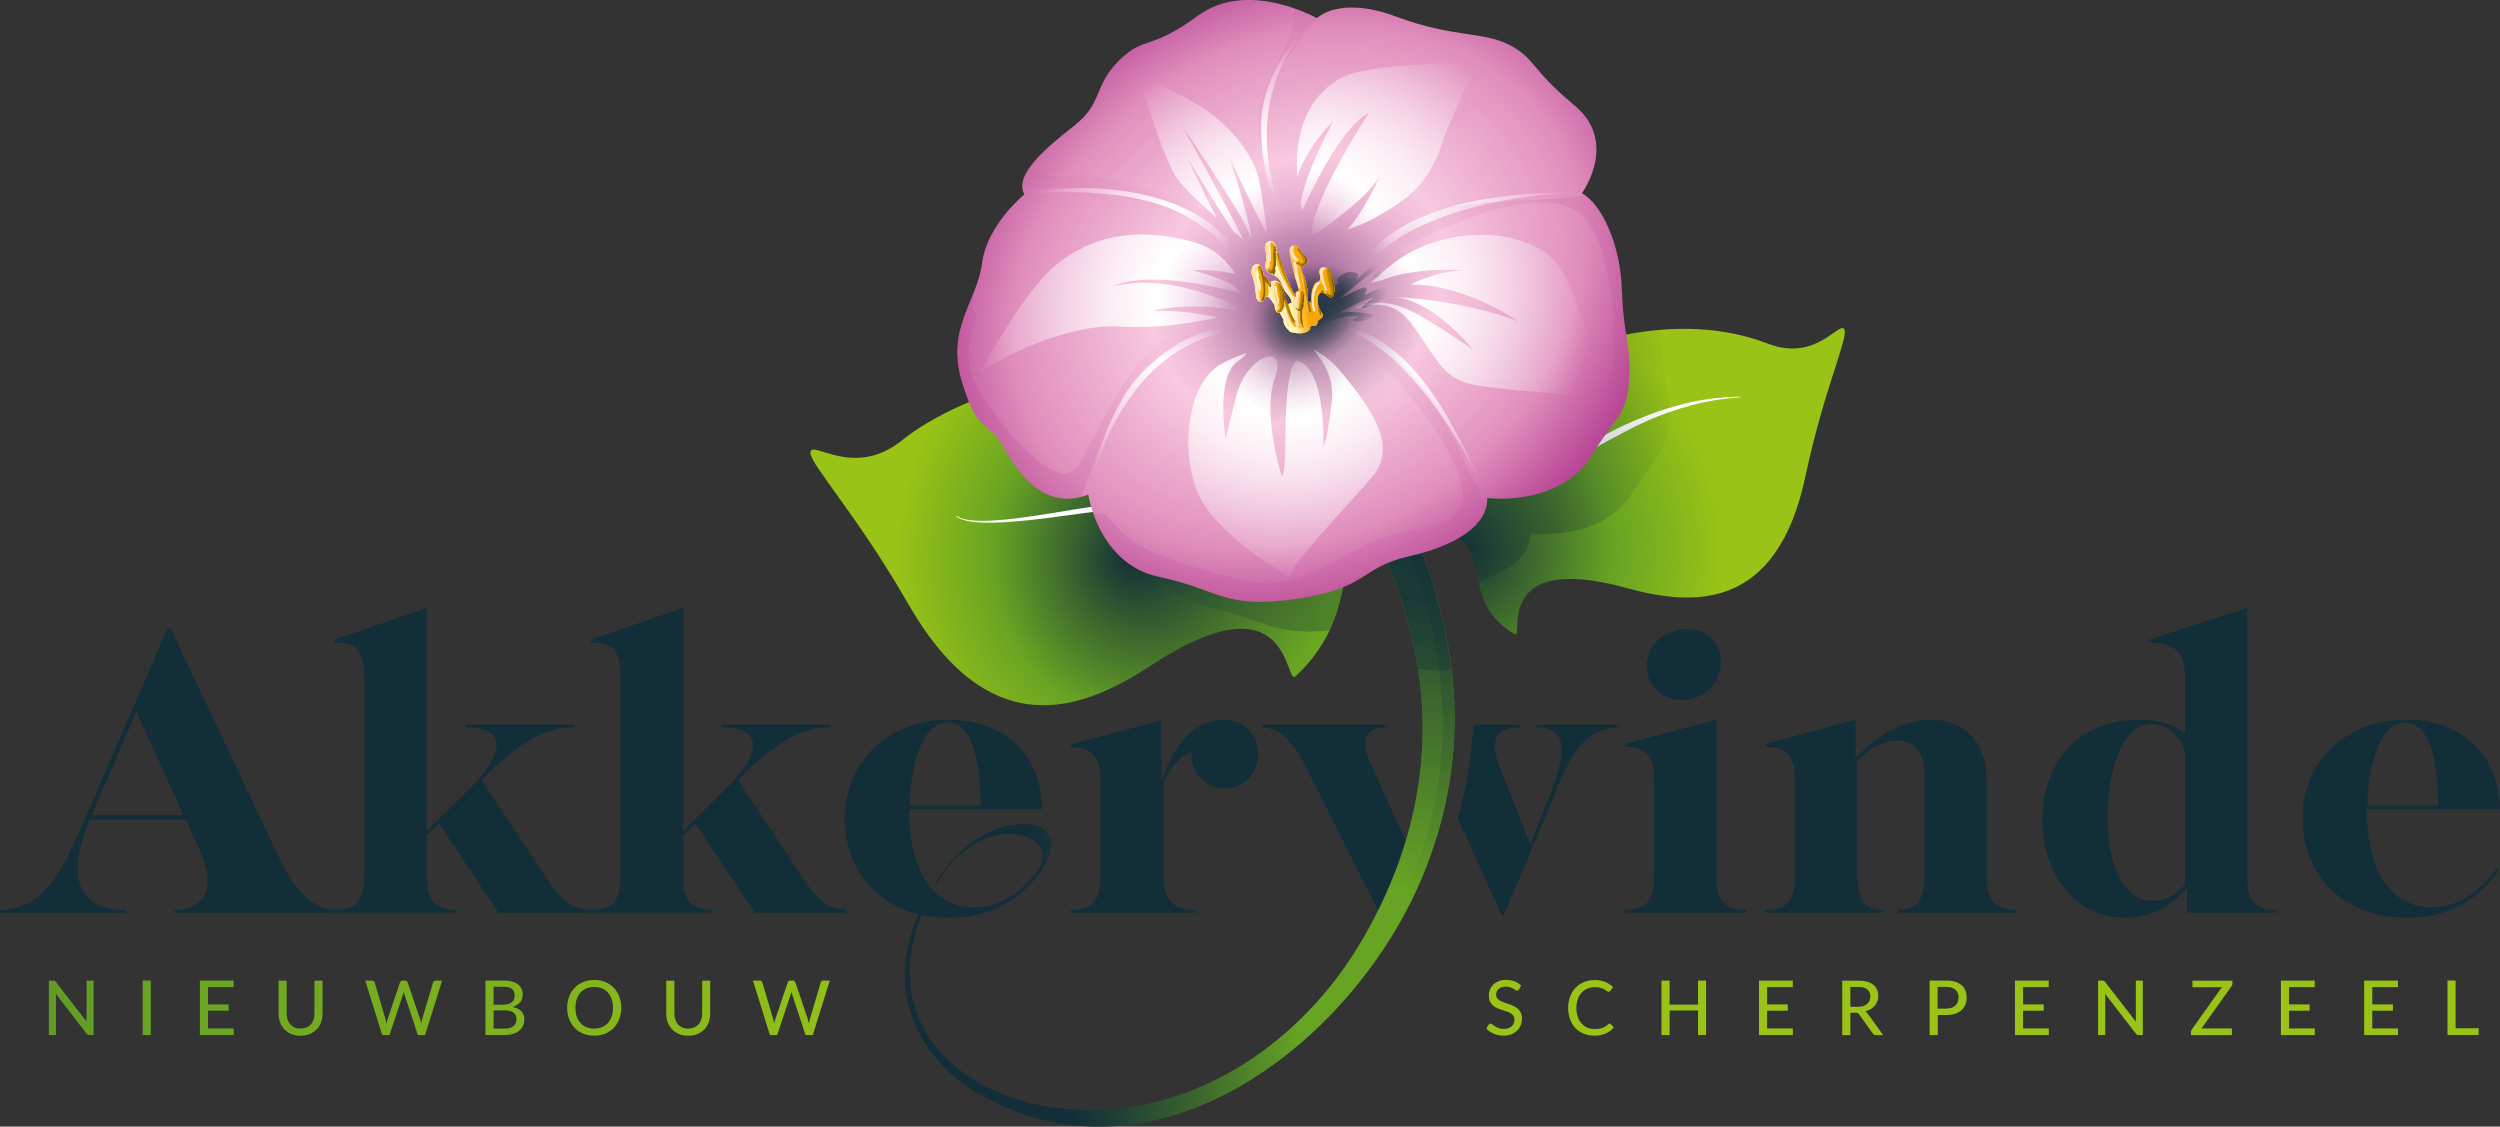 <?xml version="1.0" encoding="UTF-8"?><svg xmlns="http://www.w3.org/2000/svg" xmlns:xlink="http://www.w3.org/1999/xlink" viewBox="0 0 329.45 148.46"><rect x="0" y="0" width="329.45" height="148.46" fill="#333333" stroke="none"/><defs><style>.cls-1{fill:url(#Naamloos_verloop_189-2);}.cls-1,.cls-2,.cls-3,.cls-4,.cls-5,.cls-6,.cls-7,.cls-8,.cls-9,.cls-10,.cls-11,.cls-12,.cls-13,.cls-14,.cls-15,.cls-16,.cls-17,.cls-18,.cls-19,.cls-20,.cls-21,.cls-22,.cls-23,.cls-24,.cls-25,.cls-26,.cls-27,.cls-28,.cls-29,.cls-30,.cls-31,.cls-32,.cls-33,.cls-34,.cls-35,.cls-36,.cls-37,.cls-38,.cls-39,.cls-40,.cls-41,.cls-42,.cls-43,.cls-44,.cls-45,.cls-46,.cls-47,.cls-48,.cls-49,.cls-50,.cls-51,.cls-52,.cls-53,.cls-54,.cls-55,.cls-56,.cls-57,.cls-58,.cls-59,.cls-60,.cls-61,.cls-62,.cls-63{stroke-width:0px;}.cls-2{fill:url(#Naamloos_verloop_3-5);}.cls-3{fill:url(#Naamloos_verloop_361);}.cls-4{fill:url(#Naamloos_verloop_14-3);}.cls-4,.cls-5,.cls-19,.cls-22,.cls-29,.cls-30,.cls-64,.cls-44,.cls-47,.cls-49,.cls-50,.cls-51,.cls-58,.cls-59,.cls-60{mix-blend-mode:multiply;}.cls-4,.cls-19,.cls-22,.cls-29,.cls-30,.cls-47,.cls-49,.cls-58,.cls-59{opacity:.3;}.cls-5{fill:url(#Naamloos_verloop_360-4);}.cls-5,.cls-50,.cls-51{opacity:.69;}.cls-6{fill:url(#Naamloos_verloop_3-9);}.cls-7{fill:url(#Naamloos_verloop_3-15);}.cls-8{fill:url(#Naamloos_verloop_359-4);}.cls-9{fill:url(#Naamloos_verloop_361-5);}.cls-10{fill:url(#Naamloos_verloop_349);}.cls-11{fill:url(#Naamloos_verloop_3-10);}.cls-12{fill:url(#Naamloos_verloop_3-16);}.cls-13{fill:#bf8400;}.cls-14{fill:#885f00;}.cls-15{fill:url(#Naamloos_verloop_361-3);}.cls-16{fill:url(#Naamloos_verloop_3-2);}.cls-17{fill:url(#Naamloos_verloop_361-2);}.cls-65{isolation:isolate;}.cls-18{fill:url(#Naamloos_verloop_343);}.cls-19{fill:url(#Naamloos_verloop_360);}.cls-20{fill:url(#Naamloos_verloop_3-21);}.cls-21{fill:url(#Naamloos_verloop_359);}.cls-22{fill:url(#Naamloos_verloop_189-5);}.cls-23{fill:#fdd187;}.cls-24{fill:url(#Naamloos_verloop_3-12);}.cls-25{fill:none;}.cls-26{fill:url(#Naamloos_verloop_3-20);}.cls-27{fill:#ffeed4;}.cls-28{fill:url(#Naamloos_verloop_3-11);}.cls-29{fill:url(#Naamloos_verloop_14-2);}.cls-30{fill:url(#Naamloos_verloop_189-3);}.cls-31{fill:#f8a800;}.cls-32{fill:url(#Naamloos_verloop_3-19);}.cls-33{fill:url(#Naamloos_verloop_255-2);}.cls-34{fill:url(#Naamloos_verloop_3-18);}.cls-35{fill:url(#Naamloos_verloop_3-4);}.cls-36{fill:#fff;}.cls-64{opacity:.8;}.cls-37{fill:url(#Naamloos_verloop_359-3);}.cls-38{fill:url(#Naamloos_verloop_3-17);}.cls-39{fill:url(#Naamloos_verloop_3-14);}.cls-40{fill:url(#Naamloos_verloop_359-2);}.cls-41{fill:#fab735;}.cls-42{fill:url(#Naamloos_verloop_189);}.cls-43{fill:url(#Naamloos_verloop_31);}.cls-44{fill:url(#Naamloos_verloop_5);opacity:.41;}.cls-45{fill:url(#Naamloos_verloop_31-2);}.cls-46{fill:url(#Naamloos_verloop_255);}.cls-47{fill:url(#Naamloos_verloop_14-4);}.cls-48{fill:url(#Naamloos_verloop_359-5);}.cls-49{fill:url(#Naamloos_verloop_14);}.cls-50{fill:url(#Naamloos_verloop_360-3);}.cls-51{fill:url(#Naamloos_verloop_360-2);}.cls-52{fill:url(#Naamloos_verloop_3-8);}.cls-53{fill:#122e38;}.cls-54{fill:url(#Naamloos_verloop_361-4);}.cls-55{fill:url(#Naamloos_verloop_3);}.cls-56{fill:url(#Naamloos_verloop_3-3);}.cls-57{fill:#ffe6be;}.cls-58{fill:url(#Naamloos_verloop_14-5);}.cls-59{fill:url(#Naamloos_verloop_189-4);}.cls-60{fill:url(#Naamloos_verloop_2);}.cls-61{fill:url(#Naamloos_verloop_3-6);}.cls-62{fill:url(#Naamloos_verloop_3-7);}.cls-63{fill:url(#Naamloos_verloop_3-13);}</style><linearGradient id="Naamloos_verloop_31" x1="135.77" y1="107.65" x2="167.18" y2="103.66" gradientUnits="userSpaceOnUse"><stop offset="0" stop-color="#122e38"/><stop offset=".17" stop-color="#1c3c35"/><stop offset=".5" stop-color="#37612e"/><stop offset=".95" stop-color="#629c24"/><stop offset="1" stop-color="#68a423"/></linearGradient><linearGradient id="Naamloos_verloop_189" x1="184.53" y1="78.69" x2="184.53" y2="117.37" gradientUnits="userSpaceOnUse"><stop offset="0" stop-color="#122e38"/><stop offset="1" stop-color="#122e38" stop-opacity="0"/></linearGradient><linearGradient id="Naamloos_verloop_189-2" x1="181.5" y1="63.47" x2="192.16" y2="105.43" xlink:href="#Naamloos_verloop_189"/><linearGradient id="Naamloos_verloop_189-3" x1="176.32" y1="74.49" x2="174.74" y2="120" xlink:href="#Naamloos_verloop_189"/><radialGradient id="Naamloos_verloop_255" cx="192.1" cy="72.49" fx="192.1" fy="72.49" r="62.33" gradientUnits="userSpaceOnUse"><stop offset="0" stop-color="#122e38"/><stop offset=".15" stop-color="#3a652e"/><stop offset=".33" stop-color="#68a423"/><stop offset=".56" stop-color="#99c316"/></radialGradient><radialGradient id="Naamloos_verloop_255-2" cx="161.1" cy="73.49" fx="149.12" fy="73.49" r="67.47" xlink:href="#Naamloos_verloop_255"/><linearGradient id="Naamloos_verloop_189-4" x1="204.06" y1="60.33" x2="221.79" y2="58.7" xlink:href="#Naamloos_verloop_189"/><linearGradient id="Naamloos_verloop_189-5" x1="169.61" y1="64.23" x2="140.47" y2="69.52" xlink:href="#Naamloos_verloop_189"/><radialGradient id="Naamloos_verloop_349" cx="171.02" cy="37.98" fx="171.02" fy="37.98" r="54.48" gradientTransform="translate(8.92 100.7) rotate(-31.43) scale(1 .82)" gradientUnits="userSpaceOnUse"><stop offset="0" stop-color="#ba65a5"/><stop offset=".05" stop-color="#c576af"/><stop offset=".2" stop-color="#e0a3c9"/><stop offset=".31" stop-color="#f1bed9"/><stop offset=".37" stop-color="#f8c9df"/><stop offset=".72" stop-color="#e08ebc"/><stop offset="1" stop-color="#ae358c"/></radialGradient><radialGradient id="Naamloos_verloop_14" cx="170.6" cy="26.95" fx="170.6" fy="26.95" r="42.87" gradientUnits="userSpaceOnUse"><stop offset="0" stop-color="#e08ebc" stop-opacity="0"/><stop offset="1" stop-color="#ae358c"/></radialGradient><linearGradient id="Naamloos_verloop_359" x1="181.29" y1="34.39" x2="207.15" y2="23.62" gradientUnits="userSpaceOnUse"><stop offset="0" stop-color="#fff" stop-opacity="0"/><stop offset=".3" stop-color="#fff"/><stop offset="1" stop-color="#fff" stop-opacity="0"/></linearGradient><linearGradient id="Naamloos_verloop_359-2" x1="178.68" y1="42.65" x2="196.49" y2="64.35" xlink:href="#Naamloos_verloop_359"/><linearGradient id="Naamloos_verloop_359-3" x1="168.19" y1="26" x2="170.31" y2="4.72" xlink:href="#Naamloos_verloop_359"/><radialGradient id="Naamloos_verloop_360" cx="172.52" cy="41.75" fx="172.52" fy="41.75" r="14.88" gradientUnits="userSpaceOnUse"><stop offset="0" stop-color="#122e38"/><stop offset="1" stop-color="#122e38" stop-opacity="0"/></radialGradient><linearGradient id="Naamloos_verloop_359-4" x1="160.37" y1="42.92" x2="142.65" y2="62.17" xlink:href="#Naamloos_verloop_359"/><radialGradient id="Naamloos_verloop_360-2" cx="171.79" cy="41.01" fx="171.79" fy="41.01" r="7.71" gradientTransform="translate(15.1 117.96) rotate(-36.38) scale(1 .76)" xlink:href="#Naamloos_verloop_360"/><radialGradient id="Naamloos_verloop_360-3" cx="173.29" cy="41.39" fx="173.29" fy="41.39" r="7.71" gradientTransform="translate(15.22 119) rotate(-36.38) scale(1 .76)" xlink:href="#Naamloos_verloop_360"/><radialGradient id="Naamloos_verloop_361" cx="163.19" cy="40.06" fx="163.19" fy="40.06" r="35.8" gradientUnits="userSpaceOnUse"><stop offset="0" stop-color="#fff" stop-opacity="0"/><stop offset=".3" stop-color="#fff"/><stop offset="1" stop-color="#fff" stop-opacity="0"/></radialGradient><radialGradient id="Naamloos_verloop_14-2" cx="157.49" cy="35.37" fx="157.49" fy="35.37" r="46.6" xlink:href="#Naamloos_verloop_14"/><radialGradient id="Naamloos_verloop_361-2" cx="167.1" cy="32.31" fx="167.1" fy="32.31" r="26.5" xlink:href="#Naamloos_verloop_361"/><radialGradient id="Naamloos_verloop_361-3" cx="172.67" cy="31.21" fx="172.67" fy="31.21" r="30.32" xlink:href="#Naamloos_verloop_361"/><radialGradient id="Naamloos_verloop_361-4" cx="177.24" cy="39.82" fx="177.24" fy="39.82" r="32.42" xlink:href="#Naamloos_verloop_361"/><radialGradient id="Naamloos_verloop_361-5" cx="169.93" cy="45.38" fx="169.93" fy="45.38" r="32.01" xlink:href="#Naamloos_verloop_361"/><radialGradient id="Naamloos_verloop_360-4" cx="176.77" cy="38.79" fx="176.77" fy="38.79" r="6.02" xlink:href="#Naamloos_verloop_360"/><linearGradient id="Naamloos_verloop_343" x1="172.88" y1="43.66" x2="169.01" y2="33.78" gradientUnits="userSpaceOnUse"><stop offset="0" stop-color="#fff8b6"/><stop offset=".26" stop-color="#fee397"/><stop offset=".54" stop-color="#fdd07c"/><stop offset=".71" stop-color="#fdca72"/></linearGradient><radialGradient id="Naamloos_verloop_5" cx="166.66" cy="36.99" fx="166.66" fy="36.99" r="8.43" gradientUnits="userSpaceOnUse"><stop offset="0" stop-color="#fff8b6"/><stop offset=".12" stop-color="#fde68f"/><stop offset=".32" stop-color="#facb52"/><stop offset=".5" stop-color="#f8b725"/><stop offset=".63" stop-color="#f7aa0a"/><stop offset=".71" stop-color="#f7a600"/><stop offset="1" stop-color="#8c6100"/></radialGradient><linearGradient id="Naamloos_verloop_2" x1="169.75" y1="37.79" x2="172.7" y2="37.26" gradientUnits="userSpaceOnUse"><stop offset="0" stop-color="#fff8b6"/><stop offset=".12" stop-color="#fde68f"/><stop offset=".32" stop-color="#facb52"/><stop offset=".5" stop-color="#f8b725"/><stop offset=".63" stop-color="#f7aa0a"/><stop offset=".71" stop-color="#f7a600"/></linearGradient><radialGradient id="Naamloos_verloop_14-3" cx="156.32" cy="39.1" fx="156.32" fy="39.1" r="38.98" xlink:href="#Naamloos_verloop_14"/><radialGradient id="Naamloos_verloop_14-4" cx="170.95" cy="40.81" fx="170.95" fy="40.81" r="60.28" xlink:href="#Naamloos_verloop_14"/><radialGradient id="Naamloos_verloop_14-5" cx="171.45" cy="43.31" fx="171.45" fy="43.31" r="48.63" xlink:href="#Naamloos_verloop_14"/><linearGradient id="Naamloos_verloop_359-5" x1="162.02" y1="32.22" x2="136.59" y2="24.25" xlink:href="#Naamloos_verloop_359"/><linearGradient id="Naamloos_verloop_31-2" x1="136.26" y1="111.56" x2="167.68" y2="107.57" xlink:href="#Naamloos_verloop_31"/><linearGradient id="Naamloos_verloop_3" x1="-131.36" y1="132.81" x2="325.4" y2="132.81" gradientUnits="userSpaceOnUse"><stop offset="0" stop-color="#122e38"/><stop offset=".15" stop-color="#3a652e"/><stop offset=".33" stop-color="#68a423"/><stop offset=".56" stop-color="#99c316"/></linearGradient><linearGradient id="Naamloos_verloop_3-2" x2="325.4" xlink:href="#Naamloos_verloop_3"/><linearGradient id="Naamloos_verloop_3-3" x2="325.4" xlink:href="#Naamloos_verloop_3"/><linearGradient id="Naamloos_verloop_3-4" x2="325.4" xlink:href="#Naamloos_verloop_3"/><linearGradient id="Naamloos_verloop_3-5" x2="325.4" xlink:href="#Naamloos_verloop_3"/><linearGradient id="Naamloos_verloop_3-6" x2="325.4" xlink:href="#Naamloos_verloop_3"/><linearGradient id="Naamloos_verloop_3-7" x2="325.4" xlink:href="#Naamloos_verloop_3"/><linearGradient id="Naamloos_verloop_3-8" x2="325.4" xlink:href="#Naamloos_verloop_3"/><linearGradient id="Naamloos_verloop_3-9" x2="325.4" xlink:href="#Naamloos_verloop_3"/><linearGradient id="Naamloos_verloop_3-10" x2="325.4" xlink:href="#Naamloos_verloop_3"/><linearGradient id="Naamloos_verloop_3-11" x2="325.4" xlink:href="#Naamloos_verloop_3"/><linearGradient id="Naamloos_verloop_3-12" x1="-131.36" x2="325.4" xlink:href="#Naamloos_verloop_3"/><linearGradient id="Naamloos_verloop_3-13" x2="325.4" xlink:href="#Naamloos_verloop_3"/><linearGradient id="Naamloos_verloop_3-14" x2="325.4" xlink:href="#Naamloos_verloop_3"/><linearGradient id="Naamloos_verloop_3-15" x2="325.4" xlink:href="#Naamloos_verloop_3"/><linearGradient id="Naamloos_verloop_3-16" y1="132.85" x2="325.4" y2="132.85" xlink:href="#Naamloos_verloop_3"/><linearGradient id="Naamloos_verloop_3-17" x1="-131.36" x2="325.4" xlink:href="#Naamloos_verloop_3"/><linearGradient id="Naamloos_verloop_3-18" x2="325.4" xlink:href="#Naamloos_verloop_3"/><linearGradient id="Naamloos_verloop_3-19" y1="132.8" y2="132.8" xlink:href="#Naamloos_verloop_3"/><linearGradient id="Naamloos_verloop_3-20" y1="132.85" x2="325.4" y2="132.85" xlink:href="#Naamloos_verloop_3"/><linearGradient id="Naamloos_verloop_3-21" x2="325.4" xlink:href="#Naamloos_verloop_3"/></defs><g class="cls-65"><g id="Laag_2"><g id="Laag_1-2"><path class="cls-53" d="m44.2,119.91c-3.81-.04-6.14-4.11-7.88-7.87l-13.83-29.23h-.42l-10.64,24.54c-2.71,6.13-5.05,12.57-11.43,12.57v.36h16.54v-.36c-6.86,0-7.28-5.11-5.17-10.83l.42-1.08h12.69l1.92,4.21c1.92,4.33,1.02,7.7-3.37,7.7v.36h21.05v-.36s.08,0,.12,0Zm-32.11-12.5l5.89-13.65,6.19,13.65h-12.09Z"/><path class="cls-53" d="m72.29,116.13l-8.84-13.35.42-.42c1.5-1.5,2.77-2.59,3.97-3.49,2.53-1.98,4.87-3.01,7.88-3.01v-.36h-14.31v.36c2.83,0,4.03.9,4.03,2.41s-1.44,3.61-3.97,6.07l-5.23,5.17v-29.41l-12.15,4.2v.36c3.25,0,3.91,1.56,3.91,4.57v26.04c0,2.97-.65,4.59-3.79,4.63-.04,0-.08,0-.12,0v.36h16.06v-.36c-3.25,0-3.91-1.62-3.91-4.63v-5.17l1.62-1.56,7.82,11.73h12.09v-.36c-2.35,0-4.03-1.56-5.47-3.79Z"/><path class="cls-53" d="m106.08,116.13l-8.84-13.35.42-.42c1.5-1.5,2.77-2.59,3.97-3.49,2.53-1.98,4.87-3.01,7.88-3.01v-.36h-14.31v.36c2.83,0,4.03.9,4.03,2.41s-1.44,3.61-3.97,6.07l-5.23,5.17v-29.41l-12.15,4.2v.36c3.25,0,3.91,1.56,3.91,4.57v26.04c0,3.01-.66,4.63-3.91,4.63v.36h16.06v-.36c-3.25,0-3.91-1.62-3.91-4.63v-5.17l1.62-1.56,7.82,11.73h12.09v-.36c-2.35,0-4.03-1.56-5.47-3.79Z"/><path class="cls-53" d="m125.03,94.84c-8.12,0-13.71,5.65-13.71,13.05,0,6.79,4.75,13.05,13.77,13.05,6.79,0,10.22-3.55,12.21-6.31l-.36-.24c-1.62,2.35-4.45,5.17-8.6,5.17-5.53,0-8.54-4.99-8.54-12.93h17.56c-.18-7.4-5.23-11.79-12.33-11.79Zm-5.17,11.31c.12-4.81,1.5-10.94,4.99-10.94,4.15,0,4.33,8.12,4.39,10.94h-9.38Z"/><path class="cls-53" d="m161.11,94.84c-3.97,0-6.79,4.03-8.06,8.24v-8.18l-11.91,3.2v.36c3.25,0,3.91,1.74,3.91,4.75v11.95c0,3.01-.66,4.75-3.91,4.75v.36h16.48v-.36c-3.25,0-4.33-1.44-4.33-4.75v-11.85c.72-1.92,2.1-3.55,3.73-4.27-.18,2.83,1.92,4.87,4.39,4.87s4.39-1.98,4.39-4.51c0-2.22-1.56-4.57-4.69-4.57Z"/><path class="cls-53" d="m202.37,95.86c2.59,0,3.43,1.2,3.43,2.89,0,1.8-.9,4.45-2.22,7.64l-1.92,4.87-4.03-10.22c-1.26-3.19-.84-5.17,2.71-5.17v-.36h-6.13c-.46,5.44-1.28,9.46-2.11,12.3l5.77,12.78h.3l5.89-13.89c1.2-3.01,2.17-5.59,3.43-7.46,1.38-2.11,3.37-3.37,5.95-3.37v-.36h-11.06v.36Z"/><path class="cls-53" d="m185.71,111.74l-4.93-10.7c-1.44-3.19-1.26-5.17,2.04-5.17v-.36h-16.48v.36c2.71,0,4.45,2.59,5.89,5.47l9.68,19.24h.3l5.27-11.66-.3-.61-1.48,3.44Z"/><path class="cls-53" d="m221.92,92.23c2.71-.16,4.87-2.2,4.87-4.97s-2.17-4.51-4.87-4.35c-2.71.16-4.93,2.21-4.93,4.91s2.23,4.56,4.93,4.41Z"/><path class="cls-53" d="m226.19,115.29v-20.45l-12.09,3.2v.36c3.25,0,3.91,1.62,3.91,4.63v12.25c0,3.01-.66,4.63-3.91,4.63v.36h16v-.36c-3.25,0-3.91-1.62-3.91-4.63Z"/><path class="cls-53" d="m261.79,115.29v-12.33c0-5.77-3.43-8.12-7.34-8.12-4.21,0-7.64,2.65-9.92,5.05v-5.05l-11.91,3.2v.36c3.25,0,3.91,1.62,3.91,4.63v12.25c0,3.01-.66,4.63-3.91,4.63v.36h15.58v-.36c-2.71,0-3.43-1.62-3.43-4.63v-15.03c1.32-1.32,3.07-2.65,5.23-2.65s3.61,1.38,3.61,4.51v13.17c0,3.01-.78,4.63-3.49,4.63v.36h15.58v-.36c-3.25,0-3.91-1.62-3.91-4.63Z"/><path class="cls-53" d="m296.13,115.29v-35.18l-12.99,4.2v.36c3.25,0,4.81,1.08,4.81,4.57v7.4c-1.32-1.02-3.37-1.8-6.19-1.8-8,0-12.63,5.89-12.63,13.17,0,6.79,4.03,12.93,10.88,12.93,3.85,0,6.43-1.86,8.18-3.97v3.31h11.85v-.36c-3.25,0-3.91-1.62-3.91-4.63Zm-8.18,1.26c-1.02,1.2-2.35,2.17-4.21,2.17-4.09,0-6.01-4.93-6.01-11.06,0-5.05,1.5-12.27,5.83-12.27,2.16,0,3.79,1.74,4.39,3.67v17.5Z"/><path class="cls-53" d="m320.43,119.56c-5.53,0-8.54-4.99-8.54-12.93h17.56c-.18-7.4-5.23-11.79-12.33-11.79-8.12,0-13.71,5.65-13.71,13.05,0,6.79,4.75,13.05,13.77,13.05,6.79,0,10.22-3.55,12.21-6.31l-.36-.24c-1.62,2.35-4.45,5.17-8.6,5.17Zm-3.49-24.35c4.15,0,4.33,8.12,4.39,10.94h-9.38c.12-4.81,1.5-10.94,4.99-10.94Z"/><path class="cls-43" d="m187.96,74.37c-1.07-3.03-2.33-5.99-3.74-8.87-.92-1.88-4.6-8.91-6.67-3.72-.84,2.12,1.9,5.1,2.77,6.82,1.8,3.56,3.32,7.27,4.54,11.07,4.98,15.41,2.68,30.65-5.56,44.54-7.72,13-21.48,22.62-37.03,22.06-8.71-.32-18.69-4.36-21.62-13.3-1.32-4.03-.79-8.33.73-12.22.45-1.15.97-2.32,1.58-3.44-.07-.07-.13-.14-.19-.21-1.69,2.78-2.95,5.92-3.38,9.08-1.07,7.75,3.34,14.5,9.96,18.19,23.5,13.1,49.22-7.47,58.07-28.78,5.68-13.66,5.51-27.22.55-41.2Z"/><path class="cls-25" d="m283.56,95.38c-4.33,0-5.83,7.22-5.83,12.27,0,6.13,1.92,11.06,6.01,11.06,1.86,0,3.19-.96,4.21-2.17v-17.5c-.6-1.92-2.23-3.67-4.39-3.67Z"/><polygon class="cls-25" points="12.09 107.41 24.17 107.41 17.98 93.76 12.09 107.41"/><path class="cls-25" d="m124.85,95.2c-3.49,0-4.87,6.13-4.99,10.94h9.38c-.06-2.83-.24-10.94-4.39-10.94Z"/><path class="cls-25" d="m316.94,95.2c-3.49,0-4.87,6.13-4.99,10.94h9.38c-.06-2.83-.24-10.94-4.39-10.94Z"/><g class="cls-64"><path class="cls-42" d="m184.86,79.66c4.98,15.41,2.68,30.65-5.56,44.54-.17.28-.34.56-.51.83,1.17.02,2.35.02,3.52.02,2.04-3.07,3.76-6.26,5.1-9.48,5.68-13.66,5.51-27.22.55-41.2-1.07-3.03-2.33-5.99-3.74-8.87-.92-1.88-4.6-8.91-6.67-3.72-.84,2.12,1.9,5.1,2.77,6.82,1.79,3.56,3.32,7.27,4.54,11.07Z"/></g><g class="cls-64"><path class="cls-1" d="m184.86,79.66c.92,2.84,1.58,5.67,2.02,8.49,1.49.19,2.98.31,4.39.13-.55-4.61-1.66-9.24-3.32-13.92-1.07-3.03-2.33-5.99-3.74-8.87-.92-1.88-4.6-8.91-6.67-3.72-.84,2.12,1.9,5.1,2.77,6.82,1.79,3.56,3.32,7.27,4.54,11.07Z"/></g><path class="cls-30" d="m187.96,74.37c-1.07-3.03-2.33-5.99-3.74-8.87-.83-1.71-3.93-7.63-6.04-4.87,1.84.43,3.83,4.24,4.47,5.55,1.41,2.88,2.67,5.85,3.74,8.87,4.96,13.98,5.13,27.54-.55,41.2-5.05,12.15-15.58,24.05-28.06,29.62,13.17-5.23,24.38-17.63,29.64-30.29,5.68-13.66,5.51-27.22.55-41.2Z"/><path class="cls-46" d="m233.01,45.3c6.5,2.49,9.55-3.34,10.07-1.8.4,1.22-2.84,8.27-5.15,19.23-3.74,17.72-14.66,17.21-23.44,14.79-18.15-5-13.5,6.93-14.91,6.05-5.76-3.57-4.09-7.72-6.03-11.35-1.39-2.61-5.4-1.83-6.78.22,0,0,0-18.45,17.49-25.37,11.37-4.5,21.02-4.74,28.75-1.77Z"/><path class="cls-33" d="m180.19,69.36c-4.47,3.27-.93,11.84-9.47,19.77-1.45,1.35-.38-13.7-19.1-1.4-9.06,5.95-21.23,10.53-31.95-8.17-6.63-11.56-12.88-18.36-12.87-19.88.01-1.94,5.61,3.55,12.06-1.65,7.67-6.19,29.09-14.45,38.51-.52,7.61,11.25,22.82,11.85,22.82,11.85Z"/><path class="cls-36" d="m205.82,61.56c1.54-1.51,3.31-2.75,5.13-3.9,1.84-1.13,3.82-2,5.82-2.79,1.99-.81,4.07-1.41,6.16-1.89,2.1-.47,4.25-.65,6.38-.71.02,0,.04.02.04.04,0,.02-.02.04-.04.04-2.13.17-4.24.46-6.29,1.03-2.05.55-4.07,1.22-6,2.1-1.94.86-3.79,1.88-5.65,2.89-1.87,1-3.68,2.11-5.5,3.23-.02.01-.05,0-.06-.01-.01-.02,0-.04,0-.05Z"/><path class="cls-36" d="m178.09,66.9c-4.36.19-8.71.3-13.07.33-4.36.06-8.71.03-13.08-.13l-1.64-.08c-.53-.03-1.04-.04-1.58-.02-1.07.04-2.15.15-3.22.28-2.16.25-4.31.57-6.47.85-2.16.29-4.33.55-6.51.68-1.09.07-2.19.1-3.28.05-.55-.03-1.1-.08-1.64-.19-.54-.11-1.08-.25-1.55-.57-.02-.02-.03-.05-.01-.07.02-.02.05-.03.07-.01.45.29.99.41,1.52.5.53.09,1.07.11,1.61.12,1.08,0,2.17-.07,3.25-.17,2.16-.22,4.31-.56,6.46-.9,2.15-.35,4.29-.72,6.46-1.04,1.08-.15,2.17-.31,3.27-.39.55-.05,1.13-.06,1.68-.04l1.62.04c4.35.06,8.7.1,13.06.22,4.35.09,8.71.24,13.07.45.03,0,.05.02.05.05,0,.03-.02.05-.05.05Z"/><path class="cls-59" d="m201.63,70.3s9.41,1.23,13.55-5.44c2.93-4.72,4.38-4.82,4.68-9.23s-.75-5.4-.97-11.34c-.01-.28-.03-.55-.05-.82-4.48.37-9.34,1.53-14.57,3.59-17.5,6.92-17.49,25.37-17.49,25.37,1.38-2.06,5.39-2.83,6.78-.22.76,1.43.97,2.94,1.28,4.46,4.29-1.45,6.87-3.63,6.8-6.38Z"/><path class="cls-22" d="m180.19,69.36s-15.2-.59-22.82-11.85c-5.61-8.29-15.45-8.72-24.13-6.41-.09,1.34.07,2.82.61,4.53,2.17,6.82,3.32,4.5,5.43,8.19,2.11,3.69,5.54,7.87,10.89,5.89,0,0,1.34,8.72,9.16,10.34,7.26,1.5,8.25,3.78,15.88,3.03,2.77-5.88,1.64-11.28,4.98-13.72Z"/><path class="cls-10" d="m214.68,50.14c.32-4.65-.75-5.68-.95-11.92s-2.76-11.36-5.26-12.76c0,0,4.89-6.71-.99-11.58s-5.1-6.17-8.6-7.97-7.31-.9-14.89-3.72c-7.58-2.82-10.44.21-10.44.21,0,0-9.06-5.15-15.61-.38-6.55,4.78-7.08,2.62-10.46,5.94s-2.11,5.63-5.94,8.62-7.94,6.51-6.55,9.04c0,0-4.93,3.98-5.58,9.08-.65,5.1-4.81,8.54-2.62,15.71,2.19,7.17,3.38,4.72,5.52,8.6s5.63,8.26,11.11,6.16c0,0,1.33,9.17,9.32,10.84s8.53,4.32,18.12,2.9c9.6-1.43,8.37-4.15,14.75-5.59,6.38-1.44,10.46-4.12,10.38-7.7,0,0,9.61,1.26,13.87-5.76,3.01-4.97,4.49-5.08,4.81-9.73Z"/><path class="cls-49" d="m167.06,13c.08-.24.19-.44.31-.62.13-.59.3-1.18.53-1.78.6-1.51,1.46-2.81,2.52-3.87.89-1.52,1.93-2.96,3.12-4.32-.52-.27-1.61-.78-3.02-1.24.35,2.76-1.68,5.96-2.71,8.24-1.21,2.65-2.24,4.78-2,7.71.12,1.4.39,2.76.77,4.09-.23-2.75-.4-5.47.46-8.21Z"/><path class="cls-21" d="m208.47,25.46c-5.97-.16-26.87,1.95-30.78,13.7,0,0,.03-6.14,9.17-10.33s21.62-3.37,21.62-3.37Z"/><path class="cls-40" d="m196,65.63c.08-.51-8.87-19.76-19.65-22.55,0,0,5.59-.43,11.75,7.83,4.17,5.58,7.9,14.72,7.9,14.72Z"/><path class="cls-37" d="m169.68,29.82s-8.27-15.94,3.87-27.42c0,0-7.53,5.67-7.37,14.75.15,8.39,3.5,12.67,3.5,12.67Z"/><circle class="cls-19" cx="172.52" cy="41.75" r="14.88"/><path class="cls-8" d="m143.42,65.18s3.84-20.69,20.64-21.72c0,0-4.54-1.64-11.13,3.45-4.87,3.76-7.5,8.98-9.51,18.27Z"/><circle class="cls-51" cx="171.79" cy="41.01" r="7.44"/><circle class="cls-50" cx="173.29" cy="41.39" r="7.44"/><path class="cls-3" d="m151.89,40.99s4.2-1.27,10.9-.13c.2-.12.38-.24.55-.36-2.68-1.29-10.23-4.47-16.58-2.76,0,0,3.91-2.52,16.78.9-.46-.61-1.16-1.22-2.28-1.65-3.25-1.25-4.12-1.38-4.12-1.38,0,0,2.94-.17,5.67.5-1.07-1.66-2.78-3.43-5.43-4.18-8.93-2.53-14.83.01-18.6,3.31-4.17,3.66-9.67,13.86-9.67,13.86,0,0,5.33-3.66,12.03-5.33,7.36-1.84,6.93.61,19.4-1.92,0,0,.01,0,.02,0-2.39-.5-5.9-1.08-8.67-.86Z"/><path class="cls-29" d="m145.47,23.48c-2.8-.5-7.04.52-9.53-1.29-.08-.06-.14-.13-.22-.2-.7.99-1.09,1.94-.97,2.81,1.5.01,2.98.02,4.4-.02,8.57-.24,16.97,1.03,22.57,7.88.55.01,1.08-.05,1.57-.19,1.16-4.23-15.2-8.54-17.81-9Z"/><path class="cls-17" d="m158.89,25.87l-2.38-5s3.68,6.08,6.04,9.65c.46.37.9.74,1.32,1.08-1.96-4.02-8.24-15.23-8.24-15.23,0,0,7.88,11.5,9,14.38s-1.62-7.62-2.75-10.25c0,0,3.18,6.74,4.38,9,.21.39.47.87.76,1.37-.28-2.06-.64-4.6-.98-6.58-.69-3.96-3.96-7.62-7.16-9.82s-8.99-4.57-8.99-4.57c.76,1.9,3.12,10.2,5.03,13.33.78,1.28,3.02,3.38,5.39,5.42-.47-.84-.95-1.76-1.43-2.77Z"/><path class="cls-15" d="m176.86,10.2c-3.81,1.98-6.24,6.17-5.94,12.57,0,.2.02.37.04.56.2-.66.45-1.32.77-1.95,1.72-3.39,3.98-5.41,3.98-5.41,0,0-3.83,6.92-4.31,10.87.07.33.14.63.21.92.96-2.17,5.04-10.91,8.81-12.94,0,0-7.33,11.19-7.57,15.87.08.1.13.15.13.15,0,0,.13.02.36.02,1.7-1.18,7.5-5.32,8.62-7.97,0,0-1.96,4.68-4.38,7.33,1.18-.36,2.54-.9,4.01-1.74,4.95-2.82,6.93-4.87,8.61-10.05.75-2.32,4.57-10.28,4.57-10.28-1.83.3-14.09.08-17.9,2.06Z"/><path class="cls-54" d="m203.28,33.04c-5.81-3.53-14.32-2.28-19.27,1.37-1.4,1.03-2.51,2.02-3.4,2.92.73-.25,1.28-.34,1.28-.34,4.5-1.88,11.12-1.38,11.12-1.38-3.5,0-7.12,1.88-7.12,1.88,7-.12,14.25,4.88,14.25,4.88-8.25-3.12-17-3.25-17-3.25,5.46-.04,11,7,11,7,0,0-2.75-2-6.74-4.37-6.63-3.94-9.86-.48-9.86-.48,0,0,5.03-3.2,8.38,1.29,3.35,4.49,4.11,7.23,7.92,8.07,3.81.84,16.68,1.6,16.68,1.6,0,0-1.6-15.76-7.23-19.19Z"/><path class="cls-9" d="m177.85,50.4c-.55-.7-1.08-1.34-1.59-1.91-.91-1.02-2-1.84-3.21-2.45,1.2,1.4,2.78,3.68,2.47,6.69-.5,4.88-1.12,6.12-1.12,6.12,0,0,.38-10-3.25-11.25-1.19-.41-1.75,4.25-1.75,9.88s-.5,5.25-.5,5.25c0,0-2.63-8.26-.88-13s-3.75-3-5.12,2.5l-1.38,5.5s-1.38-8.12,1.62-10.12c.64-.42.99-.8,1.17-1.13-1.06.37-2.2.84-3.37,1.48-4.34,2.36-5.48,10.97-3.2,16.75,2.28,5.79,12.26,11.35,12.26,11.35-.15-1.52,7.62-9.37,10.97-13.4,3.35-4.04-.76-9.21-3.12-12.26Z"/><path class="cls-5" d="m172.3,43.67s4.39-2.5,6.79-1.92c0,0-1.49.42-.42.58s2.87-.74,2.06-.95-3.72-.46-4.46-.05c0,0,4.24-2.33,4.82-2.08,0,0-2.66,1.66-1.16,1.25s3.65-1.66,3.16-2.41-3.32.83-3.32.83c0,0,1.25-1.74-1-.66l-2.24,1.08s5.31-4.48,5.15-3.9-.83.91-.66,1.16,2.14-.46,2.57-1.33-.58-1.99-1.66-1.16-4.9,4.24-4.9,4.24c0,0,2.49-1.91,1.91-2.24s-1.42-.48-2.33.25-.17.91-.17.91l-6.57,3.47s.62,3.59,2.44,2.92Z"/><path class="cls-18" d="m165.76,34.82c.25.05.43.28.53.5.07.15.09.31.13.46.09.33.2.54.41.81.2.26.37.54.52.83.05-.14.14-.27.31-.36.44-.23.92.08,1.15.45.18.31.25.67.35,1.01.15.54.32,1.07.51,1.6,0,0,0,.02,0,.02.17-.11.36-.19.55-.24,0-.3-.18-.68-.33-.87-.22-.28-.46-.52-.63-.83-.18-.33-.29-.69-.46-1.03-.24-.49-.55-.74-1.04-.95-.58-.25-1.03-.53-1.01-1.23.02-.48.21-.92.14-1.41-.06-.37-.25-.75-.19-1.14.07-.45.55-.82,1.01-.61.34.16.39.6.5.92.17.49.35.99.52,1.48.56,1.59,1.07,3.23,1.92,4.7.04-.22.12-.43.3-.55.08-.05.17-.08.25-.1-.44-1.4-.83-2.82-1.1-4.26-.09-.46-.35-1.29.15-1.63.4-.27.71.08.91.4.22.37.51.6.8.9.17.18.3.36.33.61.07.61-.36.55-.68.88-.25.25-.1.39.02.68.08.2.16.39.24.6.13.35.23.72.31,1.08.15.7.19,1.4.19,2.12.05.02.1.05.16.08.13.08.26.18.39.28-.17-.89-.12-1.83.32-2.56.22-.36.79-.35.8-.87,0-.27-.18-.52-.17-.79.02-.46.43-.69.85-.58.57.14.74.77.86,1.27.17.7.47,1.81.08,2.49-.33.57-.72-.13-1.03-.29-.96-.52-1.08.59-.98,1.21.07.44.23.85.45,1.23.15.15.26.31.2.52,0,.21-.2.32-.4.43-.34.2-.18.29-.33.61-.06.15-.14.21-.29.26-.06.02-.41,0-.43,0-.45.2-.1.18-.17.31-.11.21-.15.31-.38.43-.59.32-1.3.27-1.93.12-.01,0-.02,0-.03-.01-.07,0-.14,0-.22-.03-.1-.04-.18-.1-.24-.18,0,0,0,0,0,0-.34-.31-.84-.94-.72-1.44-.16-.32-.34-.63-.52-.94-.06,0-.11.02-.2,0-.22-.07-.36-.29-.42-.51-.05-.17-.04-.33-.02-.49-.13-.19-.26-.37-.39-.55-.16-.22-.58-.93-.98-.39-.06.09-.05.24-.12.34-.1.14-.23.21-.4.18-.61-.08-.61-1-.63-1.43-.02-.58-.1-1.05-.31-1.6-.12-.31-.25-.62-.26-.95-.02-.45.27-1.09.83-.97Z"/><path class="cls-44" d="m165.76,34.82c.25.05.43.28.53.5.07.15.09.31.13.46.09.33.2.54.41.81.2.26.37.54.52.83.05-.14.14-.27.31-.36.44-.23.92.08,1.15.45.18.31.25.67.35,1.01.15.54.32,1.07.51,1.6,0,0,0,.02,0,.02.17-.11.36-.19.55-.24,0-.3-.18-.68-.33-.87-.22-.28-.46-.52-.63-.83-.18-.33-.29-.69-.46-1.03-.24-.49-.55-.74-1.04-.95-.58-.25-1.03-.53-1.01-1.23.02-.48.21-.92.14-1.41-.06-.37-.25-.75-.19-1.14.07-.45.55-.82,1.01-.61.34.16.39.6.5.92.17.49.35.99.52,1.48.56,1.59,1.07,3.23,1.92,4.7.04-.22.12-.43.3-.55.08-.05.17-.08.25-.1-.44-1.4-.83-2.82-1.1-4.26-.09-.46-.35-1.29.15-1.63.4-.27.71.08.91.4.22.37.51.6.8.9.17.18.3.36.33.61.07.61-.36.55-.68.88-.25.25-.1.39.02.68.08.2.16.39.24.6.13.35.23.72.31,1.08.15.7.19,1.4.19,2.12.05.02.1.05.16.08.13.08.26.18.39.28-.17-.89-.12-1.83.32-2.56.22-.36.79-.35.8-.87,0-.27-.18-.52-.17-.79.02-.46.43-.69.85-.58.57.14.74.77.86,1.27.17.7.47,1.81.08,2.49-.33.57-.72-.13-1.03-.29-.96-.52-1.08.59-.98,1.21.07.44.23.85.45,1.23.15.15.26.31.2.52,0,.21-.2.32-.4.43-.34.2-.18.29-.33.61-.06.15-.14.21-.29.26-.06.02-.41,0-.43,0-.45.2-.1.18-.17.31-.11.21-.15.31-.38.43-.59.32-1.3.27-1.93.12-.01,0-.02,0-.03-.01-.07,0-.14,0-.22-.03-.1-.04-.18-.1-.24-.18,0,0,0,0,0,0-.34-.31-.84-.94-.72-1.44-.16-.32-.34-.63-.52-.94-.06,0-.11.02-.2,0-.22-.07-.36-.29-.42-.51-.05-.17-.04-.33-.02-.49-.13-.19-.26-.37-.39-.55-.16-.22-.58-.93-.98-.39-.06.09-.05.24-.12.34-.1.14-.23.21-.4.18-.61-.08-.61-1-.63-1.43-.02-.58-.1-1.05-.31-1.6-.12-.31-.25-.62-.26-.95-.02-.45.27-1.09.83-.97Z"/><path class="cls-60" d="m165.75,34.82c.25.05.43.28.53.5.07.15.09.31.13.46.09.33.2.54.41.81.2.26.37.54.52.83.05-.14.14-.27.31-.36.44-.23.92.08,1.15.45.18.31.25.67.35,1.01.15.54.32,1.07.51,1.6,0,0,0,.02,0,.02.17-.11.36-.19.55-.24,0-.3-.18-.68-.33-.87-.22-.28-.46-.52-.63-.83-.18-.33-.29-.69-.46-1.03-.24-.49-.55-.74-1.04-.95-.58-.25-1.03-.53-1.01-1.23.02-.48.21-.92.14-1.41-.06-.37-.25-.75-.19-1.14.07-.45.55-.82,1.01-.61.34.16.39.6.5.92.17.49.35.99.52,1.48.56,1.59,1.07,3.23,1.92,4.7.04-.22.12-.43.3-.55.08-.05.17-.08.25-.1-.44-1.4-.83-2.82-1.1-4.26-.09-.46-.35-1.29.15-1.63.4-.27.71.08.91.4.22.37.51.6.8.9.17.18.3.36.33.61.07.61-.36.55-.68.88-.25.25-.1.39.02.68.08.2.16.39.24.6.13.35.23.72.31,1.08.15.7.19,1.4.19,2.12.05.02.1.05.16.08.13.08.26.18.39.28-.17-.89-.12-1.83.32-2.56.22-.36.79-.35.8-.87,0-.27-.18-.52-.17-.79.02-.46.43-.69.85-.58.57.14.74.77.86,1.27.17.7.47,1.81.08,2.49-.33.57-.72-.13-1.03-.29-.96-.52-1.08.59-.98,1.21.07.44.23.85.45,1.23.15.15.26.31.2.52,0,.21-.2.32-.4.43-.34.2-.18.29-.33.61-.06.15-.14.21-.29.26-.06.02-.41,0-.43,0-.45.2-.1.18-.17.31-.11.21-.15.31-.38.43-.59.32-1.3.27-1.93.12-.01,0-.02,0-.03-.01-.07,0-.14,0-.22-.03-.1-.04-.18-.1-.24-.18,0,0,0,0,0,0-.34-.31-.84-.94-.72-1.44-.16-.32-.34-.63-.52-.94-.06,0-.11.02-.2,0-.22-.07-.36-.29-.42-.51-.05-.17-.04-.33-.02-.49-.13-.19-.26-.37-.39-.55-.16-.22-.58-.93-.98-.39-.06.09-.05.24-.12.34-.1.14-.23.21-.4.18-.61-.08-.61-1-.63-1.43-.02-.58-.1-1.05-.31-1.6-.12-.31-.25-.62-.26-.95-.02-.45.27-1.09.83-.97Z"/><path class="cls-31" d="m166.95,36.84c-.03-.13-.13-.19-.23-.18-.07-.18-.15-.36-.22-.54-.03-.06-.07-.11-.12-.13-.08-.27-.16-.55-.24-.82-.09-.31-.58-.18-.48.13.1.34.21.68.3,1.03-.07.05-.11.14-.07.25.16.44.32.91.29,1.39-.02.24-.13.44-.18.68-.05.25-.04.5-.06.75,0,.03,0,.05,0,.08-.05.22.31.39.47.16.15-.2.24-.43.29-.66.04.05.09.08.15.1.06-.02.11-.02.17,0,.05-.03.1-.08.11-.16,0-.02,0-.04,0-.07,0,0,0,0,0,0,0,0,0,0,0-.01,0-.02,0-.03,0-.05.02-.08.08-.18.09-.27.01-.11-.01-.22-.03-.34-.08-.44-.17-.88-.26-1.32Z"/><path class="cls-31" d="m168.27,37.16c-.22-.04-.45.24-.24.42.29.25.24.56.25.86,0,.31.18.62.21.94.01.15.06.34.04.48-.01.07-.07.11-.08.18-.01.07-.01.13-.02.2,0,.05.01.09.03.14-.06.13-.06.23-.01.29-.17,0-.32.19-.24.36.07.07.15.13.24.17.02,0,.04.01.05.01.07,0,.14-.03.2-.07.04,0,.08-.01.13-.04.6-.36.5-1.38.41-1.97-.07-.54-.31-1.85-.97-1.96Z"/><path class="cls-31" d="m168,35.27c.06-.04.1-.1.11-.19.09-.86.16-1.71,0-2.57-.02-.08-.06-.13-.11-.16-.06-.19-.17-.35-.38-.43-.1-.04-.2,0-.26.08-.06.06-.09.15-.07.24v.03s.05.09.09.13c.14.35.08,1.98.12,1.98-.18.01-.32.2-.22.38.1.21.05.35-.15.42-.06.03-.09.07-.11.11-.12.08-.18.25-.05.38.07.07.18.17.3.25.01.01.03.02.04.03.19.12.42.2.59.08.23-.16.2-.5.1-.76Z"/><path class="cls-31" d="m171.9,33.84c-.08-.17-.19-.34-.3-.5-.16-.16-.31-.33-.44-.54-.03-.06-.07-.11-.11-.17-.01-.01-.02-.02-.03-.03-.18-.22-.57.08-.39.3.01.02.03.03.04.05,0,0,0,0,0,0,.04.05.17.2.31.38.09.16.13.35.23.51.06.09.13.17.2.24-.04.05-.07.1-.11.15-.02.03-.03.07-.03.11-.2-.15-.53.08-.37.32.09.14.22.18.35.21.03.15.19.29.37.19.38-.21.74-.62.43-1.05-.05-.07-.1-.12-.15-.17Z"/><path class="cls-31" d="m171.8,38.7c.01-.1-.03-.2-.14-.24-.08-.06-.19-.11-.34-.12-.26-.02-.32.34-.13.47.06.04.09.06.13.08,0,.14-.09.59-.09.68,0,.14.02.27.03.41,0,.05,0,.11.01.16,0,.03,0,.06,0,.08-.02.03-.04.06-.05.1,0,.02,0,.04-.01.06,0,.01,0,.02,0,.04,0,.01,0,.03-.01.04-.14-.02-.29.07-.28.24,0,.04.01.09.02.13,0,.05.04.1.08.14.05.05.11.08.19.09.01,0,.02.01.04.02.1.05.23.04.3-.04.05-.05.07-.09.1-.15.02-.06.02-.08-.02-.06.02-.01.03-.03.04-.05.03-.1.05-.16.05-.22.18-.28-.04-.85.03-1.14.06-.23.11-.5.05-.71Z"/><path class="cls-31" d="m175.83,37.9c-.03-.27-.07-.55-.13-.81-.05-.23-.13-.63-.26-.99-.03-.32-.22-.58-.52-.72-.03-.01-.06-.02-.09-.02-.04-.01-.08-.02-.12-.02-.58-.04-.47.93-.41,1.28.03.18.1.3.18.45.14.27.15.46.19.75,0,.07.11.29.21.5-.16.03-.3.19-.18.36.03.04.06.08.09.11.07.06.15.14.23.21.06.04.12.06.19.08.03.05.08.08.13.1.11.01.21-.05.32-.22.17-.3.21-.67.18-1.06Z"/><path class="cls-41" d="m170.63,38.9c-.44-.77-.79-1.59-1.1-2.42-.06-.15-.12-.31-.17-.46-.06-.15-.11-.31-.16-.46-.07-.21-.14-.41-.22-.62-.08-.23-.16-.47-.24-.7-.06-.17-.12-.34-.18-.51-.04-.1-.07-.21-.11-.31-.15-.16-.49-.02-.42.24.22.87.4,1.75.81,2.56.45.9.93,1.78,1.4,2.68.1.19.31.14.41.01Z"/><path class="cls-41" d="m171.24,35.07s-.03,0,0,0h0Z"/><path class="cls-41" d="m172.48,39.72s0,0,0,0c-.04-.02-.07-.04-.11-.05,0,0,0,0-.01,0,0-.02,0-.05,0-.07,0-.69-.04-1.37-.19-2.05-.03-.13-.06-.26-.1-.4-.06-.23-.13-.46-.21-.69-.07-.2-.15-.4-.24-.6-.11-.26-.25-.4-.07-.62.01-.02.03-.04.05-.06,0,0,.01-.01.02-.02,0,0,0-.01,0-.02-.07-.12-.23-.16-.34-.09,0,0,0,0-.01,0,0,0-.01,0-.02,0h0s0,0,0,0c0,0,0,0,0,0-.01,0-.03,0-.03,0,0,0,0,0,0,0,0,0,0,0,0,0,0,0-.01-.01-.02-.02,0-.01-.02-.03-.02-.03-.06-.12-.23-.15-.34-.09-.12.07-.15.22-.09.34.08.16.24.27.41.29.26.54.34,1.27.48,1.83.17.7.3,1.4.31,2.12,0,.03,0,.06.02.08.07.47.15.94.25,1.41.07.31.55.18.48-.13-.08-.38-.15-.76-.21-1.15Z"/><path class="cls-41" d="m171.47,42.47s.05-.09.05-.15c0-.29.01-.57.02-.86,0-.03,0-.06-.01-.09,0-.03,0-.06,0-.08,0-.25-.34-.33-.47-.13-.21.35-.17.72-.07,1.09,0,.05,0,.1,0,.15,0,.28-.02.53.13.78.16.28.6.02.43-.25-.08-.13-.09-.3-.08-.46Z"/><path class="cls-41" d="m169.79,40.08s-.06.03-.09.05c0,0-.01,0-.02,0,0,0,0,0,0,0,0,0,0-.02,0-.02-.07-.2-.15-.41-.21-.62-.01-.04-.03-.09-.04-.13,0,0,0,0,0,0-.17-.03-.36.09-.28.3.45,1.14.48,2.44,1.37,3.37.22.23.58-.12.35-.35-.68-.7-.8-1.69-1.06-2.6Z"/><path class="cls-41" d="m167.42,37.28s-.05.08-.06.12c0,0,0,.02-.01.03,0,0-.01-.02-.02-.03-.05-.08-.09-.17-.14-.25,0,0-.01-.02-.02-.03-.08-.13-.16-.25-.24-.37-.22-.05-.44.23-.24.41.15.13.27.3.35.48.05.12.17.21.31.17.12-.03.23-.18.17-.31-.03-.08-.07-.16-.11-.24Z"/><path class="cls-41" d="m174.77,38.23c-.5-.31-1.18-.11-1.26.5-.03.24-.07.43-.14.66-.05.16-.08.27-.06.45.03.26.14.5.15.77.01.2,0,.37.05.57.07.31.55.18.48-.13,0-.04-.01-.08-.02-.12,0,0,0,0,0,0-.05-.09-.09-.18-.13-.27-.1-.24-.17-.49-.22-.75,0,0,0,0,0,0-.07-.43-.03-1.09.31-1.28.05-.03.1-.04.16-.05.07,0,.14,0,.22.01.02,0,.05.01.07.02.07.02.14.05.21.09.01,0,.03.01.04.02.21,0,.35-.33.12-.47Z"/><path class="cls-25" d="m172.25,34.39c-.02.14-.08.25-.17.34-.02.07-.06.14-.11.19.2-.12.36-.24.31-.62-.02-.13-.06-.25-.12-.35.07.14.11.29.09.44Z"/><path class="cls-25" d="m166.58,36.54c.02.09.04.17.05.26,0-.03.02-.06.04-.09-.03-.06-.06-.11-.1-.17Z"/><path class="cls-25" d="m171.8,33.54c-.06-.06-.12-.12-.18-.18.03.05.07.1.1.16.03,0,.05,0,.08.02Z"/><path class="cls-25" d="m166.24,39.58c.34-.68.27-1.57.18-2.3-.09-.69-.27-1.36-.54-2.01-.07-.18.22-.26.29-.08.15.38.28.76.38,1.16.01-.03.04-.06.07-.07-.08-.15-.14-.3-.19-.49-.04-.16-.06-.32-.13-.46-.1-.22-.28-.44-.53-.5-.56-.12-.84.51-.83.97.01.33.14.65.26.95.21.55.29,1.01.31,1.6.01.43.01,1.35.63,1.43.05,0,.1,0,.15,0-.05-.04-.07-.11-.03-.18Z"/><path class="cls-25" d="m171.67,35.08s0,.02,0,.03c.03-.03.06-.05.1-.07-.03,0-.06.01-.1.02,0,0,0,.02,0,.02Z"/><path class="cls-25" d="m168.98,34.93c.07.21.14.42.22.62-.07-.21-.14-.41-.22-.62Z"/><path class="cls-25" d="m175.63,36.74c-.02-.09-.04-.18-.06-.26-.05-.21-.11-.44-.2-.65.07.21.12.43.16.64.04.09.07.18.11.27Z"/><path class="cls-25" d="m174.83,38.84c-.15-.12,0-.38.15-.26.1.08.28.29.42.2,0-.02-.01-.04-.02-.06-.04-.32-.08-.62-.17-.94-.02-.05-.07-.11-.07-.17,0-.04.05-.15.08-.2-.05-.06-.14-.24-.15-.26-.05-.14-.08-.28-.1-.42-.05-.35-.05-.69-.16-1.03-.02-.08.02-.14.07-.17-.04-.1.04-.18.13-.19-.09-.07-.2-.13-.32-.16-.43-.1-.83.13-.85.58-.01.28.17.53.17.79,0,.53-.58.51-.8.87-.44.74-.49,1.68-.32,2.56-.12-.1-.24-.18-.36-.26.07.43.14.87.22,1.3.03.19-.26.27-.29.08-.19-1.11-.37-2.23-.53-3.35-.07-.52-.09-1.09-.27-1.59-.13-.38-.32-.7-.29-1.11,0-.02,0-.03.01-.05-.04-.02-.06-.06-.07-.1,0,0-.02,0-.02,0-.11-.04-.22-.08-.33-.12-.08-.03-.13-.1-.1-.18.02-.07.11-.13.18-.1.11.04.22.08.33.12.05.02.09.05.1.1.11-.03.23-.08.32-.15-.01-.2-.17-.5-.18-.54-.04-.12-.07-.24-.13-.35-.13-.25-.31-.48-.47-.71-.07-.11.02-.21.12-.22-.03-.05-.06-.1-.1-.15-.19-.26-.46-.46-.8-.24-.5.34-.24,1.17-.15,1.63.27,1.44.67,2.86,1.1,4.26-.08.02-.17.05-.25.1-.11.07-.18.17-.22.28.06.1.13.2.19.3.11.16-.15.31-.26.15-1.13-1.72-1.94-3.61-2.39-5.62-.02-.11.06-.18.14-.19-.07-.19-.13-.37-.2-.56-.11-.32-.16-.76-.5-.92-.46-.21-.94.16-1.01.61-.06.39.14.76.19,1.14.07.49-.13.93-.14,1.41-.02.7.43.98,1.01,1.23.49.21.8.46,1.04.95.17.34.28.7.46,1.03.17.31.41.55.63.83.15.19.34.57.33.87-.19.05-.37.13-.54.24.24.77.55,1.52.92,2.25.09.17-.17.32-.26.15-.49-.96-.87-1.96-1.14-2.99-.04-.14.11-.22.21-.17-.09-.28-.18-.56-.25-.85-.09-.34-.16-.7-.35-1.01-.23-.38-.71-.68-1.15-.45-.09.05-.16.11-.21.17,0,0,.01.01.01.02.06.06.05.14,0,.2.01.03,0,.06,0,.09.03.12-.1.24-.22.17-.09-.05-.15-.12-.17-.21-.03-.03-.06-.05-.09-.07-.06-.04-.12-.06-.17-.11-.05-.05-.08-.12-.1-.19-.02-.06,0-.16-.05-.21,0,0-.01-.02-.02-.03.04.21.06.42.08.63.05.54.08,1.12-.05,1.66.05-.06.11-.1.16-.12.06-.02.11-.02.17,0,.26.06.48.44.59.58.14.18.27.36.39.55-.02.16-.03.32.02.49.04.12.1.24.18.34.07.07.15.13.24.17.02,0,.04.01.05.01.05,0,.1,0,.14,0,.18.31.35.62.52.94-.13.51.37,1.13.72,1.44,0,0,0,0,0,0,.06.08.14.15.24.18.07.03.15.03.22.03,0,0,.02.01.03.01.63.15,1.34.2,1.93-.12.22-.12.27-.22.38-.43.07-.13-.28-.11.17-.31.01,0,.37.02.43,0,.16-.05.23-.11.29-.26.14-.32-.02-.41.33-.61.2-.12.4-.22.4-.43.06-.2-.05-.37-.2-.52-.04-.07-.08-.14-.11-.2.03.09.06.18.11.27.1.17-.16.32-.26.15-.26-.43-.21-.96-.19-1.45-.07-.43-.03-1.09.31-1.28.07-.1.14-.2.19-.31.09-.17.35-.02.26.15-.02.04-.05.08-.07.12.09.02.18.06.29.11.05.03.11.07.17.13.07.06.15.14.23.21.11.09.21.17.32.18.01,0,.03,0,.04,0-.2-.04-.4-.24-.54-.34Zm-6.76-4.22c0,.27-.03.55-.07.82-.03.21-.06.52-.3.61-.26.1-.37-.14-.57-.23-.17-.08-.02-.34.15-.26,0,0,.02.01.05.03.03-.03.07-.04.13-.02.2.06.28-.49.31-1.14,0-.02,0-.04,0-.07,0-.61-.03-1.21-.01-1.81,0-.2.28-.19.3,0,.06.69.07,1.39.01,2.08Zm1.11,4.9c-.04.53.07,1.47-.57,1.67-.19.06-.26-.23-.08-.29.08-.02.14-.1.2-.2,0-.01,0-.03,0-.04.05-.38-.02-.76-.03-1.14-.02-.57-.02-1.11-.25-1.64-.04-.09.01-.17.08-.21-.02-.04-.05-.08-.07-.12-.11-.16.15-.31.26-.15.23.31.25.66.33,1.03.08.38.17.7.15,1.1Zm2.2,3.09c-.06-.44-.08-.88-.07-1.33,0-.19.31-.19.3,0-.01.44,0,.89.07,1.33.02.19-.28.19-.3,0Zm.34-2.42c-.02.27.06.64-.25.7-.02.06-.07.1-.14.09-.16-.02-.19-.02-.3-.08-.1,0-.19-.06-.28-.17-.08-.11.05-.26.17-.22.06.02.12.04.17.06.07-.09.14-.37.15-.39.03-.15.06-.31.1-.46.08-.39.17-.77.09-1.17-.03-.18.22-.26.28-.11.05,0,.09.04.11.11.11.57-.06,1.08-.09,1.64Z"/><path class="cls-13" d="m168.7,37.39c-.11-.15-.37,0-.26.15.03.04.05.08.07.12-.07.04-.12.12-.08.21.23.53.23,1.08.25,1.64.01.38.08.76.03,1.14,0,.02,0,.03,0,.04-.05.1-.12.18-.2.2-.18.06-.11.35.08.29.64-.2.54-1.14.57-1.67.03-.4-.07-.72-.15-1.1-.07-.37-.1-.72-.33-1.03Z"/><path class="cls-13" d="m167.76,32.54c-.01.61.02,1.21.01,1.81,0,.02,0,.04,0,.07-.03.65-.12,1.2-.31,1.14-.05-.02-.09,0-.13.02-.03-.01-.04-.02-.05-.03-.17-.08-.32.18-.15.26.2.1.32.34.57.23.23-.09.27-.4.3-.61.04-.27.06-.54.07-.82.05-.69.05-1.39-.01-2.08-.02-.19-.3-.2-.3,0Z"/><path class="cls-13" d="m172.54,39.75s-.02-.01-.03-.02c-.06-.03-.11-.06-.16-.08,0-.71-.04-1.41-.19-2.12-.08-.37-.18-.73-.31-1.08-.07-.2-.15-.4-.24-.6-.12-.28-.27-.43-.02-.68.02-.02.05-.05.07-.07,0-.01,0-.02,0-.03,0,0,0-.02,0-.02.03,0,.07,0,.1-.02.07-.04.14-.08.2-.12.05-.05.09-.12.11-.19.09-.09.15-.2.17-.34.02-.16-.02-.31-.09-.44-.05-.09-.12-.18-.21-.26-.05-.05-.11-.11-.16-.16-.03-.02-.06-.02-.08-.02-.03-.05-.06-.11-.1-.16,0,0-.02-.02-.02-.02-.16-.16-.31-.33-.44-.54,0,0,0-.01-.01-.02-.1,0-.19.11-.12.22.16.23.34.46.47.71.06.11.09.23.13.35.01.03.17.34.18.54-.1.07-.22.11-.32.15-.02-.04-.05-.08-.1-.1-.11-.04-.22-.08-.33-.12-.08-.03-.16.03-.18.1-.02.08.03.16.1.18.11.04.22.08.33.12,0,0,.01,0,.02,0,0,.04.03.08.07.1,0,.01-.01.03-.01.05-.03.41.16.73.29,1.11.18.5.2,1.06.27,1.59.16,1.12.34,2.24.53,3.35.03.19.32.11.29-.08-.08-.43-.15-.86-.22-1.3Z"/><path class="cls-13" d="m170.92,38.96c-.07-.1-.13-.2-.19-.3-.04.08-.06.17-.08.27-.61-1.06-1.05-2.22-1.46-3.38-.08-.21-.15-.41-.22-.62-.08-.23-.16-.47-.24-.7-.11-.31-.22-.62-.33-.92-.08,0-.16.08-.14.19.45,2.01,1.26,3.9,2.39,5.62.11.16.37.01.26-.15Z"/><path class="cls-13" d="m167.46,37.25s0-.01-.01-.02c-.04.06-.07.12-.1.18-.16-.29-.33-.57-.52-.83-.09-.11-.16-.22-.22-.32-.03.02-.06.04-.07.07-.1-.39-.22-.78-.38-1.16-.07-.18-.36-.1-.29.08.26.65.45,1.32.54,2.01.09.73.16,1.63-.18,2.3-.04.07-.01.14.03.18.1-.02.19-.08.25-.18.07-.1.05-.25.12-.34.02-.02.04-.05.05-.06.12-.54.1-1.12.05-1.66-.02-.21-.05-.42-.08-.63,0,0,.01.02.02.03.04.05.03.15.05.21.02.07.05.13.1.19.05.05.11.08.17.11.03.02.06.05.09.07.03.09.08.16.17.21.12.07.25-.05.22-.17,0-.03.01-.06,0-.09.04-.05.05-.13,0-.2Zm-.82-.45c-.02-.09-.04-.17-.05-.26.03.06.06.11.1.17-.02.03-.04.06-.04.09Z"/><path class="cls-13" d="m169.68,40.14s0,0,0,0c0,0,0-.02,0-.02-.09-.25-.18-.5-.26-.75-.1-.04-.25.04-.21.17.27,1.04.66,2.04,1.14,2.99.09.17.35.02.26-.15-.37-.73-.67-1.48-.92-2.25Z"/><path class="cls-13" d="m171.61,41.29c0-.19-.29-.19-.3,0-.01.44,0,.89.07,1.33.02.19.32.19.3,0-.06-.44-.08-.88-.07-1.33Z"/><path class="cls-13" d="m171.7,38.44c-.06-.15-.31-.07-.28.11.08.4,0,.78-.09,1.17-.03.15-.06.31-.1.46,0,.03-.07.3-.15.39-.06-.02-.11-.04-.17-.06-.12-.04-.25.11-.17.22.08.12.18.17.28.17.11.06.15.06.3.08.07,0,.11-.04.14-.09.31-.06.24-.43.25-.7.03-.56.2-1.07.09-1.64-.01-.07-.06-.1-.11-.11Z"/><path class="cls-13" d="m173.98,40.91c-.16-.32-.28-.66-.34-1.03,0,0,0,0,0,0-.01.49-.06,1.02.19,1.45.1.17.36.02.26-.15-.05-.08-.08-.17-.11-.27Z"/><path class="cls-13" d="m174.14,38.29c-.06.11-.13.21-.19.31.1-.06.22-.07.38-.04.03-.04.05-.08.07-.12.09-.17-.17-.32-.26-.15Z"/><path class="cls-13" d="m175.83,37.9c-.02-.4-.12-.81-.2-1.17-.03-.09-.07-.18-.11-.27-.04-.22-.08-.44-.16-.64-.08-.18-.19-.34-.34-.46-.09,0-.17.1-.13.19-.06.03-.1.09-.07.17.1.34.1.68.16,1.03.02.14.05.28.1.42,0,.02.1.2.15.26-.03.04-.08.16-.08.2,0,.06.05.11.07.17.1.31.13.61.17.94,0,.02,0,.04.02.06-.14.09-.32-.12-.42-.2-.15-.12-.3.14-.15.26.14.11.34.31.54.34.09,0,.19-.07.27-.22.17-.3.21-.67.18-1.06Z"/><path class="cls-27" d="m165.44,35.39c.04-.19-.25-.27-.29-.08-.28,1.17.31,2.26.36,3.43,0,.19.31.19.3,0-.05-1.12-.64-2.22-.37-3.35Z"/><path class="cls-27" d="m167.89,37.45c.04-.19-.25-.27-.29-.08-.08.35-.09.74-.1,1.09-.01.43.16.84.16,1.28,0,.19.3.19.3,0,0-.37-.11-.7-.15-1.07-.04-.38,0-.85.08-1.22Z"/><path class="cls-27" d="m170.88,38.59l-.31,1.25c-.05.19.24.27.29.08.1-.42.2-.83.31-1.25.05-.19-.24-.27-.29-.08Z"/><path class="cls-27" d="m167.14,32.12c-.32.62-.23,1.3-.3,1.96-.02.19.28.19.3,0,.06-.61-.04-1.25.26-1.81.09-.17-.17-.32-.26-.15Z"/><path class="cls-27" d="m170.61,33.96c-.22-.4-.32-.82-.31-1.27,0-.19-.29-.19-.3,0-.01.5.1.98.35,1.43.09.17.35.02.26-.15Z"/><path class="cls-27" d="m174.33,36.25c-.05-.23-.16-.48-.03-.71.1-.17-.16-.32-.26-.15-.26.44.05,1.02.08,1.49.01.19.31.19.3,0-.01-.21-.04-.42-.09-.63Z"/><path class="cls-27" d="m173.42,37.33c-.34.52-.52,1.09-.56,1.71-.01.19.29.19.3,0,.04-.56.21-1.08.52-1.55.11-.16-.15-.31-.26-.15Z"/><path class="cls-27" d="m173.13,39.74c-.01-.19-.31-.19-.3,0,.03.41.1.82.21,1.21.05.19.34.11.29-.08-.1-.37-.17-.75-.2-1.13Z"/><path class="cls-27" d="m170.83,36.88c.09.17.35.02.26-.15-.2-.36-.12-.76-.14-1.16-.02-.34-.09-.67-.2-1-.06-.18-.35-.1-.29.08.15.45.18.89.18,1.36,0,.31.02.59.18.87Z"/><path class="cls-25" d="m174.61,38.67c.05.03.11.07.17.13-.03-.04-.06-.08-.09-.11-.12-.17.02-.33.18-.36-.1-.21-.2-.43-.21-.5-.04-.29-.05-.48-.19-.75-.08-.16-.15-.28-.18-.45-.06-.35-.17-1.32.41-1.28.04,0,.09.01.12.02.03,0,.06,0,.09.02.31.14.49.4.52.72.14.36.21.75.26.99.06.26.11.54.13.81-.03-.51-.17-1.03-.26-1.43-.12-.5-.29-1.13-.86-1.27-.43-.1-.83.13-.85.58-.01.28.17.53.17.79,0,.53-.58.51-.8.87-.44.74-.49,1.68-.32,2.56-.12-.1-.25-.2-.39-.28-.06-.03-.11-.06-.16-.08,0-.71-.04-1.41-.19-2.12-.08-.37-.18-.73-.31-1.08-.07-.2-.15-.4-.24-.6-.12-.28-.27-.43-.02-.68.33-.33.75-.27.68-.88-.03-.25-.15-.43-.33-.61-.12-.13-.24-.24-.36-.36.11.16.22.33.3.5.05.05.1.11.15.17.31.43-.05.84-.43,1.05-.18.1-.34-.04-.37-.19-.13-.03-.26-.07-.35-.21-.16-.24.17-.46.37-.32,0-.04.01-.07.03-.11.04-.05.07-.1.11-.15-.08-.07-.14-.15-.2-.24-.1-.16-.14-.34-.23-.51-.14-.19-.27-.33-.31-.38,0,0,0,0,0,0-.01-.02-.03-.03-.04-.05-.17-.23.21-.52.39-.3,0,.01.02.02.03.03-.19-.26-.46-.46-.8-.24-.5.34-.24,1.17-.15,1.63.27,1.44.67,2.86,1.1,4.26-.08.02-.17.05-.25.1-.19.12-.26.33-.3.55-.85-1.46-1.36-3.11-1.92-4.7-.17-.49-.35-.99-.52-1.48-.11-.32-.16-.76-.5-.92-.46-.21-.94.16-1.01.61-.06.39.14.76.19,1.14.07.49-.13.93-.14,1.41-.02.7.43.98,1.01,1.23.49.21.8.46,1.04.95.17.34.28.7.46,1.03.17.31.41.55.63.83.15.19.34.57.33.87-.19.05-.37.13-.55.24,0,0,0-.02,0-.02-.19-.53-.36-1.06-.51-1.6-.09-.34-.16-.7-.35-1.01-.23-.38-.71-.68-1.15-.45-.16.08-.26.21-.31.36-.16-.29-.33-.57-.52-.83-.21-.27-.32-.48-.41-.81-.04-.16-.06-.32-.13-.46-.1-.22-.28-.44-.53-.5-.56-.12-.84.51-.83.97.01.33.14.65.26.95.21.55.29,1.01.31,1.6.01.43.01,1.35.63,1.43.17.02.3-.05.4-.18.07-.1.05-.25.12-.34.07-.1.15-.15.22-.18-.06-.02-.11-.05-.15-.1-.05.24-.14.46-.29.66-.17.23-.52.06-.47-.16,0-.02,0-.05,0-.08.02-.25,0-.5.06-.75.05-.23.17-.44.18-.68.03-.48-.13-.95-.29-1.39-.04-.11,0-.2.07-.25-.09-.35-.2-.69-.3-1.03-.09-.31.39-.44.48-.13.08.27.17.55.24.82.05.03.09.07.12.13.07.18.15.36.22.54.1,0,.21.04.23.18.09.44.18.88.26,1.32.02.11.05.22.03.34-.01.08-.08.18-.09.27,0,.02,0,.03,0,.05,0,0,0,0,0,.01,0,0,0,0,0,0,0,.02,0,.04,0,.07-.01.08-.06.14-.11.16.26.06.48.44.59.58.14.18.27.36.39.55-.02.16-.03.32.02.49.04.12.1.24.18.34-.08-.17.07-.36.24-.36-.05-.06-.05-.16.01-.29-.01-.04-.02-.09-.03-.14,0-.06,0-.13.02-.2.01-.07.07-.11.08-.18.02-.14-.02-.33-.04-.48-.03-.32-.2-.63-.21-.94,0-.31.03-.61-.25-.86-.21-.18.02-.46.24-.42.66.11.9,1.42.97,1.96.08.59.19,1.61-.41,1.97-.04.03-.09.04-.13.04-.06.05-.13.07-.2.07.05,0,.1,0,.14,0,.18.31.35.62.52.94-.13.51.37,1.13.72,1.44,0,0,0,0,0,0,.06.08.14.15.24.18.07.03.15.03.22.03,0,0,.02.01.03.01.63.15,1.34.2,1.93-.12.22-.12.27-.22.38-.43.07-.13-.28-.11.17-.31.01,0,.37.02.43,0,.16-.05.23-.11.29-.26.14-.32-.02-.41.33-.61.2-.12.4-.22.4-.43.06-.2-.05-.37-.2-.52-.22-.38-.38-.79-.45-1.23-.1-.62.01-1.73.98-1.21Zm-6.5-3.59c0,.09-.05.15-.11.19.1.26.13.59-.1.76-.18.12-.4.05-.59-.08-.02,0-.03-.02-.04-.03-.12-.08-.22-.18-.3-.25-.13-.13-.07-.3.05-.38.02-.04.05-.08.11-.11.2-.07.25-.21.15-.42-.1-.17.03-.36.22-.38-.05,0,.01-1.63-.12-1.98-.04-.03-.07-.08-.08-.13v-.03c-.03-.09,0-.17.07-.24.06-.08.15-.12.26-.08.21.08.32.24.38.43.06.03.1.08.11.16.17.86.1,1.71,0,2.57Zm3.61,5.46c0,.06-.03.13-.05.22-.01.02-.03.03-.04.05.03-.02.04,0,.02.06-.03.06-.06.1-.1.15-.08.08-.21.09-.3.04-.01,0-.02-.01-.04-.02-.07,0-.14-.04-.19-.09-.05-.04-.07-.09-.08-.14-.01-.04-.02-.08-.02-.13,0-.17.14-.25.28-.24,0-.01,0-.03.01-.04,0-.01,0-.03,0-.04,0-.02,0-.04.01-.06,0-.04.03-.07.05-.1,0-.02,0-.05,0-.08,0-.05,0-.11-.01-.16,0-.14-.02-.27-.03-.41,0-.09.08-.54.09-.68-.04-.02-.07-.04-.13-.08-.19-.13-.14-.49.13-.47.15.01.26.06.34.12.11.04.16.14.14.24.06.21,0,.48-.05.71-.07.29.15.86-.03,1.14Z"/><path class="cls-25" d="m175.19,39.08c-.07-.01-.13-.04-.19-.08.11.09.21.17.32.18-.05-.02-.1-.06-.13-.1Z"/><path class="cls-23" d="m166.73,32.32s-.03.08-.03.13c0,.04,0,.08-.01.13,0,.15.03.3.06.45.05.19.11.38.14.56.04.27,0,.54-.06.8,0,.23-.03.46-.06.69-.05.31.43.45.48.13.16-.92.05-1.89-.09-2.81-.04-.24-.31-.22-.43-.07Z"/><path class="cls-23" d="m170.98,33.97c-.37-.14-.62-.89-.51-1.25.06-.19-.1-.31-.25-.31-.2.15-.26.38-.27.63.03.24.11.47.2.69.14.34.35.59.7.72.3.11.43-.37.13-.48Z"/><path class="cls-23" d="m166,38.51c-.06-.28-.24-.5-.32-.77-.09-.33-.09-.71-.12-1.05-.02-.25-.22-1.06.06-1.2.29-.15.03-.58-.25-.43-.27.14-.37.37-.38.66,0,.17,0,.34.02.52.05.17.12.34.18.51.02.05.04.1.06.16.17.48.23.91.25,1.44,0,.06,0,.14,0,.22.02.4.07.94.41,1.14.13-.03.24-.14.19-.3-.09-.29-.03-.59-.1-.88Z"/><path class="cls-23" d="m168.35,39.74c0-.22-.03-.44-.08-.66-.1-.45-.28-.88-.36-1.34.11-.08.17-.23.19-.4.04-.31-.42-.31-.49-.03-.12.02-.24.11-.22.24.07.65.36,1.24.44,1.88.02.17.01.35.02.52.03.04.05.07.08.11.03.04.06.09.09.13,0,.05-.01.11-.01.17,0,.1,0,.2.03.3.03.04.06.08.1.11.24.21.6-.14.35-.35-.2-.17-.13-.43-.13-.67Z"/><path class="cls-23" d="m170.82,38.69c-.22.57-.38,1.42-.11,1.98.14.29.57.04.43-.25-.11-.24-.05-.54-.02-.8.03-.28.08-.54.19-.8.12-.3-.37-.43-.48-.13Z"/><path class="cls-23" d="m174.43,35.65c.28.02.31-.36.11-.47-.36-.02-.67.21-.69.61-.01.28.17.53.17.79,0,.11-.03.19-.07.26.04.18.08.33.1.43.06.32.54.18.48-.13-.03-.15-.33-1.51-.09-1.49Z"/><path class="cls-25" d="m174.9,38.86s.02-.09.06-.07c.14.05.28.1.42.15.02,0,.04.03.03.06,0,.01,0,.02-.01.03.43-.26.19-1.08.14-1.49-.06-.51-.12-1.02-.19-1.53,0-.01,0-.03,0-.04,0-.02-.02-.03-.03-.05-.05-.1-.17-.38-.31-.37-.06,0-.06-.1,0-.1.06,0,.11.02.15.06-.05-.06-.09-.11-.15-.15-.09-.07-.2-.13-.32-.16-.43-.1-.83.13-.85.58-.01.28.17.53.17.79,0,.53-.58.51-.8.87-.44.74-.49,1.68-.32,2.56-.12-.1-.24-.18-.36-.26,0,0-.02-.01-.03-.02-.01,0-.03-.02-.04-.02.07.46.17.91.32,1.35.02.06-.08.09-.1.03-.16-.47-.26-.94-.33-1.43,0,0,0,0-.01,0,0-.02,0-.05,0-.07-.12-.81-.16-1.64-.28-2.44-.06-.23-.13-.46-.21-.69-.07-.2-.15-.4-.24-.6-.11-.26-.25-.4-.07-.62-.02-.04-.03-.07-.05-.11-.03-.06.05-.1.08-.06,0,0,0,0,0,0,.11-.08.21-.15.3-.23,0,0,0,0,0,0-.11.1-.23.21-.39.19-.2-.02-.35-.27-.56-.23-.06.01-.09-.08-.03-.1.11-.02.18,0,.27.06.06.03.12.08.18.12.19.11.35,0,.49-.14.02-.02.06-.02.08.01.04-.05.05-.1.06-.15,0,0,0-.02,0-.03v-.2c-.02-.06.08-.09.09-.03,0,0,0,0,.02,0-.03-.18-.13-.34-.25-.49-.01,0-.02-.02-.03-.03v-.02s0-.06.04-.06c-.03-.03-.06-.06-.08-.11-.01-.02-.02-.03-.03-.05-.09-.08-.18-.16-.26-.25-.02-.02-.04-.05-.06-.07-.15-.13-.3-.27-.44-.4-.04-.03,0-.1.05-.08.06.03.12.06.16.1-.01-.02-.02-.03-.03-.05,0,0,0-.01-.01-.02-.03-.05-.06-.1-.1-.15-.19-.26-.46-.46-.8-.24-.5.34-.24,1.17-.15,1.63.27,1.44.67,2.86,1.1,4.26-.08.02-.17.05-.25.1-.11.07-.18.17-.22.28-.01.03-.02.07-.03.1.04.07.07.15.11.22.01-.04.02-.07.04-.11.02-.06.12-.03.1.03-.03.08-.06.16-.08.24-.02.05-.08.05-.1,0-.03-.08-.06-.16-.1-.23,0,0,0,.01,0,.02-.53-.92-.93-1.91-1.29-2.92-.05-.13-.11-.27-.16-.4-.1-.24-.19-.47-.29-.71-.13-.34-.27-.68-.37-1.03-.07-.14-.16-.31-.14-.47-.06-.17-.13-.32-.25-.46-.04-.05.03-.12.07-.07.02.03.05.06.07.09-.02-.07-.05-.14-.07-.21-.11-.32-.16-.76-.5-.92-.46-.21-.94.16-1.01.61-.06.39.14.76.19,1.14.07.49-.13.93-.14,1.41-.02.7.43.98,1.01,1.23.49.21.8.46,1.04.95.17.34.28.7.46,1.03.17.31.41.55.63.83.15.19.34.57.33.87-.18.05-.36.13-.53.23.06.2.1.41.16.62.18.6.47,1.15.85,1.65.04.05-.05.1-.09.05-.33-.43-.6-.91-.78-1.43-.18-.49-.22-1.07-.51-1.51,0,.05.02.1.04.16.02.06-.07.09-.1.03-.01-.04-.03-.08-.05-.12-.01,0-.03,0-.04-.01-.01-.01-.02-.04-.02-.06-.02,0-.03,0-.05,0,0,.1.01.2.02.3,0,.02,0,.04-.02.04l.06.46s-.02.08-.06.06c-.02,0-.03-.01-.04-.02-.05.26-.17.49-.35.69-.04.05-.11-.02-.07-.07.19-.21.3-.45.34-.73,0-.04.04-.04.07-.03-.02-.17-.05-.33-.07-.5,0-.03.01-.05.03-.06-.03-.36-.03-.72-.01-1.08-.13-.21-.22-.43-.27-.68,0-.02,0-.04.01-.05-.02-.06-.05-.12-.07-.18-.02-.05.07-.09.09-.04.1.2.19.4.29.6-.06-.24-.14-.49-.27-.7-.23-.38-.71-.68-1.15-.45-.09.05-.16.11-.21.17,0,0-.01.02-.02.03.02.03.03.05.05.08.02.04-.01.09-.06.07-.02,0-.04-.01-.06-.02,0,0,0,.02-.01.03,0,0-.01-.02-.02-.03-.02.04-.08.05-.1,0,0-.03-.02-.07-.03-.1-.01,0-.03.01-.05,0-.03-.02-.05-.03-.07-.05-.02.01-.06,0-.07-.03-.05-.11-.1-.23-.14-.34,0,0-.01,0-.02,0-.02,0-.03-.01-.05-.02-.01,0-.02,0-.03-.02-.01-.03-.03-.06-.03-.09,0,0,0,0,0,.01,0,.16.02.31.03.47,0,.07-.09.06-.1,0-.02-.14-.05-.29-.05-.43,0,0,.01-.04.02-.07,0,0,0,0,0,0,0-.02,0-.03.02-.04.01-.03.03-.06.03-.06-.03-.03-.06-.05-.08-.08-.05-.04.02-.11.07-.07.03.03.06.06.09.09,0,0,0,0,.01.01.03,0,.05.02.05.05.03.03.06.06.08.08-.02-.03-.04-.06-.07-.09-.09-.11-.16-.22-.22-.32-.08-.15-.14-.3-.19-.49-.04-.16-.06-.32-.13-.46-.1-.22-.28-.44-.53-.5-.56-.12-.84.51-.83.97.01.33.14.65.26.95.21.55.29,1.01.31,1.6.01.43.01,1.35.63,1.43.05,0,.1,0,.15,0,.1-.02.19-.08.25-.18.04-.05.05-.13.06-.19-.05.12-.12.22-.21.31-.04.04-.1,0-.08-.05.13-.47.24-.93.28-1.41-.01-.24-.03-.47-.05-.7-.08-.79-.23-1.58-.44-2.35-.02-.06.08-.09.1-.03.04.16.09.33.12.49.02-.03.08-.03.09.01.1.67.25,1.34.29,2.01.01.16.01.33,0,.49.03.36.05.74-.05,1.08,0,0,0,0,0,0,.02-.02.04-.05.05-.06.05-.06.11-.1.16-.12.06-.02.11-.02.17,0,.26.06.48.44.59.58.14.18.27.36.39.55-.02.16-.03.32.02.49.04.12.1.24.18.34.07.07.15.13.24.17.02,0,.04.01.05.01.05,0,.1,0,.14,0,.18.31.35.62.52.94-.13.51.37,1.13.72,1.44,0,0,0,0,0,0,.06.08.14.15.24.18.07.03.15.03.22.03,0,0,.02.01.03.01.63.15,1.34.2,1.93-.12.22-.12.27-.22.38-.43.07-.13-.28-.11.17-.31.01,0,.37.02.43,0,.16-.05.23-.11.29-.26.14-.32-.02-.41.33-.61.2-.12.4-.22.4-.43.06-.2-.05-.37-.2-.52-.03-.05-.06-.11-.09-.16.03.18.07.36.12.53.02.06-.08.09-.1.03-.08-.29-.14-.58-.17-.88-.1-.24-.17-.49-.22-.75,0,0,0,0,0,0-.07-.43-.03-1.09.31-1.28.05-.03.1-.04.16-.05,0-.02,0-.04,0-.06.01-.06.11-.04.1.03,0,0,0,0,0,0,.01-.02.03-.04.04-.06.02-.03.05-.03.07-.02.01,0,.02,0,.03.01,0-.03-.02-.06-.03-.09-.03-.06.06-.11.09-.05.03.07.05.13.06.21,0,.03-.01.06-.05.06,0,0,0,0,0,0,.07.02.14.05.21.09.05.03.11.07.17.13.07.06.15.14.23.21,0,0,0,0,.01,0-.05-.05-.09-.1-.12-.15Zm-6.78-3.89c-.03.14-.06.27-.11.4,0,0,0,.01,0,.02,0,.01,0,.04-.02.07,0,0,0,0,0,0,0,.02,0,.04,0,.05.02,0,.03,0,.05,0,.03,0,.07.01.06.05-.02.23-.09.44-.19.64-.01.03-.06.03-.08.01-.09-.09-.16-.19-.21-.3,0,0,0,0-.01,0-.02.02-.05.03-.08.04,0,0-.01,0-.02,0,0,.03-.03.05-.06.04-.04-.01-.05-.02-.07-.04-.02-.01-.05-.02-.07-.04-.02,0-.05-.02-.07-.03-.06-.03,0-.11.05-.09.04.02.07.03.1.05,0,0,.01,0,.02,0,.05,0,.1-.02.14-.05,0,0,0,0,.01-.01,0,0,0-.02,0-.02,0-.03.02-.07.05-.06.01-.01.02-.03.03-.04,0-.01.01-.02.02-.04-.01-.04.03-.07.07-.06.06-.14.09-.31.11-.44.06-.31.08-.62.06-.93-.03.02-.08,0-.07-.04,0-.2,0-.4-.01-.6-.02-.02-.03-.04-.03-.07,0-.02.01-.04.04-.05,0,0,.01,0,.02,0,.03,0,.05,0,.06.03.03-.12.07-.34.07-.39-.03-.05-.05-.1-.04-.17,0-.03.02-.05.05-.05,0-.09-.02-.17-.04-.26-.01-.06.08-.09.1-.03.02.1.04.21.04.32,0,0,0,0,0,0v.05c.02.07.02.12,0,.2,0,0,0,0,0,0,0,.19,0,.39,0,.58,0,.03,0,.05,0,.08,0,.17.01.33.02.5,0,0,0,.01,0,.02,0,.1.01.2.02.3,0,0,0,0,0,.01v.09s.03.02.03.04c0,.06,0,.12,0,.18,0,.03-.02.04-.04.05Zm-.66,2.83c0,.06-.08.06-.1.01-.03-.1-.04-.2-.01-.3.01-.05.07-.04.09,0,.02,0,.05.02.04.05,0,.06,0,.12.01.18,0,.03-.01.05-.04.06Zm4.41.95s0,0,0,0c-.01.11-.03.22-.06.32,0,0,0,.02-.01.02.02.26.01.52-.01.79,0,.04-.04.06-.07.05.08.26.05.53-.1.76-.01.02-.03.02-.05.02,0,0,0,.02,0,.03,0,.04-.02.07-.03.1.02.01.03.04.02.06-.01.02-.02.04-.03.06,0,.01.01.03,0,.05,0,.01,0,.03,0,.04.02.02.03.04.02.07,0,0,0,0,0,0,0,0,.01.02.01.03.02.18-.02.39-.03.57,0,.14,0,.27.03.41,0,.06.01.11.02.17,0,.04,0,.08.01.12l-.02.05s.03,0,.04.01c0,0,0,0,.01.01.01.02.02.04,0,.06,0,.07.02.13.03.2,0,0,.01,0,.01.02.06.12.08.23.08.36,0,.06-.08.07-.1.01-.06-.19-.1-.37-.12-.57-.11-.1-.08-.43-.1-.57-.02-.16,0-.31,0-.47,0-.07-.02-.15-.01-.22,0-.06.03-.02.03-.07,0,0,0,0,0,0-.04.04-.1-.01-.08-.06-.05,0-.05-.01-.09-.06-.02-.03,0-.06.03-.07.02-.02.05-.04.07-.06,0-.02.02-.05.03-.07-.02,0-.04,0-.07-.01,0,0-.02,0-.02-.01-.07.04-.16.05-.24.07-.06.01-.09-.08-.03-.1,0,0,.01,0,.02,0,0,0,0,0,0,0-.12-.02-.21-.09-.29-.18-.04-.05.03-.12.07-.07.12.15.24.14.4.14.04-.02.09-.04.12-.04,0-.02,0-.03,0-.05-.05-.07,0-.12.06-.19,0-.09,0-.21.01-.27,0-.02.02-.03.03-.03,0-.08.02-.16.05-.24,0-.01.01-.02.02-.03,0-.1.01-.2.02-.3,0-.02.02-.04.03-.04.02-.17.05-.33.08-.5,0-.06,0-.12-.01-.18,0-.04.03-.05.06-.05,0-.04.02-.08.03-.12.01-.05.1-.04.1.01,0,0,0,0,0,.01h0Z"/><path class="cls-14" d="m172.28,34.3c-.02-.13-.06-.25-.12-.35-.03-.05-.07-.1-.1-.14-.03-.04-.07-.08-.1-.11-.05-.05-.11-.11-.16-.16-.06-.06-.12-.12-.18-.18,0,0-.02-.02-.02-.02-.15-.15-.29-.3-.41-.49-.05-.04-.1-.07-.16-.1-.05-.02-.08.05-.05.08.15.13.3.27.44.4.02.02.04.05.06.07.08.1.17.17.26.25.01.02.02.03.03.05.02.04.04.08.08.11-.03,0-.07.02-.05.06v.02s.02.03.04.03c.11.15.22.31.25.49,0,0-.01,0-.02,0-.02-.06-.11-.03-.1.03v.2s0,.03,0,.03c0,.06-.02.11-.06.15-.02-.03-.05-.03-.08-.01-.14.13-.29.25-.49.14-.06-.04-.12-.09-.18-.12-.09-.05-.17-.08-.27-.06-.06.01-.04.11.03.1.21-.04.36.22.56.23.16.02.28-.09.39-.19,0,0,0,0,0,0-.08.08-.18.16-.3.23,0,0,0,0,0,0-.03-.05-.11,0-.08.06.02.04.03.07.05.11.01-.02.03-.04.05-.06.02-.02.05-.05.07-.07.03-.03.06-.05.1-.07.06-.04.11-.07.16-.1.01,0,.02-.01.04-.02.2-.12.36-.24.31-.62Z"/><path class="cls-14" d="m166.68,37.68c-.05-.67-.19-1.34-.29-2.01,0-.05-.06-.04-.09-.01-.04-.16-.08-.33-.12-.49-.02-.06-.11-.04-.1.03.21.77.36,1.56.44,2.35.02.23.04.47.05.7-.04.48-.16.94-.28,1.41-.01.05.05.08.08.05.09-.09.16-.2.21-.31.01-.05.02-.11.05-.15.1-.33.08-.72.05-1.08.01-.16.01-.32,0-.49Z"/><path class="cls-14" d="m167.19,37.14s-.01-.02-.02-.03c-.09-.15-.18-.29-.28-.43-.03-.03-.06-.06-.08-.08,0-.03-.02-.05-.05-.05,0,0,0,0-.01-.01-.03-.03-.06-.06-.09-.09-.05-.04-.12.03-.07.07.03.03.06.05.08.08,0,0-.02.03-.03.06,0,0-.02.02-.02.04,0,0,0,0,0,0-.01.03-.02.06-.02.07,0,.14.03.29.05.43,0,.06.1.07.1,0,0-.16-.02-.31-.03-.47,0,0,0,0,0-.01,0,.03.02.06.03.09,0,.02.02.02.03.02.01.01.03.02.05.02,0,0,.02,0,.02,0,.05.11.1.23.14.34.01.03.05.04.07.03.02.02.04.04.07.05.02,0,.04,0,.05,0,.01.03.02.06.03.1.01.05.08.04.1,0-.05-.08-.09-.17-.14-.25Z"/><path class="cls-14" d="m167.48,37.34s-.03-.05-.05-.08c-.03.04-.05.08-.07.13.02,0,.04.02.06.02.04.01.08-.04.06-.07Z"/><path class="cls-14" d="m167.48,37.56s-.02-.05-.04-.05c-.02-.04-.08-.04-.09,0-.02.1-.02.2.01.3.02.05.1.05.1-.01.02,0,.04-.03.04-.06-.01-.06-.02-.12-.01-.18Z"/><path class="cls-14" d="m169.86,40.75c-.06-.2-.11-.41-.16-.62,0,0-.01,0-.02,0,0,0,0,0,0,0,0,0,0-.02,0-.02-.07-.2-.15-.41-.21-.62-.01-.04-.03-.09-.04-.13-.07-.21-.13-.42-.19-.63-.02-.07-.04-.15-.06-.22-.03-.1-.05-.2-.08-.3-.1-.2-.19-.4-.29-.6-.02-.05-.11-.01-.09.04.02.06.05.12.07.18-.01.01-.02.03-.01.05.05.25.14.47.27.68-.02.36-.02.72.01,1.08-.02,0-.03.03-.03.06.02.17.05.33.07.5-.03-.01-.07-.01-.07.03-.04.28-.15.52-.34.73-.04.05.03.12.07.07.18-.2.3-.43.35-.69.01,0,.02.01.04.02.04.02.07-.03.06-.06l-.06-.46s.02-.02.02-.04c0-.1-.02-.2-.02-.3.01.01.03.01.05,0,0,.02,0,.04.02.06.01.01.03.01.04.01.02.04.03.08.05.12.02.06.12.03.1-.03-.02-.06-.03-.11-.04-.16.29.44.33,1.02.51,1.51.18.51.45.99.78,1.43.04.05.13,0,.09-.05-.38-.5-.67-1.05-.85-1.65Z"/><path class="cls-14" d="m171.77,38.73s-.02.08-.03.12c-.03,0-.07,0-.06.05,0,.06,0,.12.01.18-.03.16-.06.33-.08.5-.02,0-.03.02-.03.04-.01.1-.02.2-.02.3,0,0-.02.01-.02.03-.02.08-.04.16-.05.24-.01,0-.03.01-.03.03-.01.06,0,.18-.01.27-.05.07-.11.12-.06.19,0,.02,0,.03,0,.05-.04,0-.08.02-.12.04-.16,0-.28,0-.4-.14-.04-.05-.11.02-.07.07.08.09.17.16.29.18,0,0,0,0,0,0,0,0-.01,0-.02,0-.06.02-.04.11.03.1.08-.02.17-.02.24-.07,0,0,.01.01.02.01.03,0,.05.01.07.01-.01.02-.02.05-.03.07-.02.02-.05.04-.07.06-.03.01-.05.04-.03.07.04.05.04.06.09.06-.02.05.04.1.08.06,0,0,0,0,0,0,0,.06-.03.02-.03.07,0,.07.01.15.01.22,0,.16-.02.31,0,.47.01.14-.01.47.1.57.02.19.06.38.12.57.02.05.1.04.1-.01,0-.14-.02-.24-.08-.36,0,0,0-.01-.01-.02-.01-.07-.02-.13-.03-.2,0-.02,0-.04,0-.06,0,0,0,0-.01-.01-.01-.01-.03-.02-.04-.01l.02-.05s0-.08-.01-.12c0-.06-.01-.11-.02-.17-.02-.14-.03-.27-.03-.41,0-.18.05-.39.03-.57,0-.01,0-.02-.01-.03,0,0,0,0,0,0,.01-.02,0-.05-.02-.07,0-.01,0-.03,0-.04.01-.02,0-.04,0-.05,0-.02.02-.04.03-.06.02-.03,0-.05-.02-.06.01-.03.02-.06.03-.1,0,0,0-.02,0-.03.02,0,.04,0,.05-.02.15-.24.18-.5.1-.76.03.01.07,0,.07-.05.02-.26.03-.53.01-.79,0,0,.01-.01.01-.02.03-.11.05-.21.06-.32,0,0,0,0,0,0h0s0,0,0-.01c0-.06-.09-.07-.1-.01Z"/><path class="cls-14" d="m169.2,35.61c.05.13.1.27.16.4-.06-.15-.11-.31-.16-.46-.07-.21-.14-.41-.22-.62-.08-.23-.16-.47-.24-.7-.11-.31-.22-.62-.33-.92-.04-.12-.08-.23-.12-.35-.02-.03-.04-.06-.07-.09-.04-.05-.11.02-.07.07.11.13.19.29.25.46-.01.16.08.33.14.47.11.35.24.69.37,1.03.09.24.19.48.29.71Z"/><path class="cls-14" d="m170.85,39.14c.03-.08.05-.16.08-.24.02-.06-.07-.09-.1-.03-.01.04-.03.07-.04.11-.03-.08-.07-.15-.11-.22-.02.05-.03.1-.04.15.04.08.07.15.1.23.02.05.08.05.1,0Z"/><path class="cls-14" d="m168.14,34.71v-.09s-.01-.01-.01-.01c0-.1-.02-.2-.02-.3,0,0,0-.01,0-.02,0-.17-.02-.33-.02-.5,0-.03,0-.05,0-.08,0-.19,0-.39,0-.58,0,0,0,0,0,0,.02-.07.02-.13,0-.2v-.05s0,0,0,0c0-.11-.02-.21-.04-.32-.01-.06-.11-.04-.1.03.02.09.03.17.04.26-.02,0-.05.02-.05.05,0,.07,0,.11.04.17,0,.05-.04.27-.07.39-.01-.02-.03-.03-.06-.03,0,0-.01,0-.02,0-.02,0-.03.03-.04.05,0,.04,0,.05.03.07.02.2.02.4.01.6,0,.05.04.06.07.04.02.31,0,.62-.06.93-.03.12-.06.29-.11.44-.03-.01-.08.02-.07.06,0,.01-.01.03-.02.04-.01.01-.02.03-.03.04-.03,0-.06.03-.05.06,0,0,0,.02,0,.02,0,0,0,0-.01.01-.04.03-.09.05-.14.05,0,0-.01,0-.02,0-.03-.02-.07-.03-.1-.05-.06-.03-.11.05-.05.09.02.01.05.02.07.03.02.01.05.02.07.04.02.02.04.03.07.04.03.01.06-.01.06-.04,0,0,.01,0,.02,0,.03,0,.05-.02.08-.04,0,0,0,0,.01,0,.05.11.12.21.21.3.02.02.06.02.08-.01.11-.2.17-.41.19-.64,0-.03-.03-.05-.06-.05-.02,0-.03,0-.05,0,0-.02,0-.04,0-.05,0,0,0,0,0,0,.01-.03.02-.06.02-.07,0,0,0-.01,0-.02.04-.13.08-.27.11-.4.02,0,.04-.02.04-.05,0-.06,0-.12,0-.18,0-.02,0-.03-.02-.04Z"/><path class="cls-14" d="m172.47,39.71s-.07-.04-.11-.05c.07.48.17.96.33,1.43.02.06.12.03.1-.03-.15-.44-.25-.89-.32-1.35Z"/><path class="cls-14" d="m172.07,37.14c.12.81.17,1.63.28,2.44,0-.69-.04-1.37-.19-2.05-.03-.13-.06-.26-.1-.4Z"/><path class="cls-14" d="m174,40.96s-.02-.03-.02-.04c-.05-.09-.09-.18-.13-.27.04.3.09.59.17.88.02.06.11.04.1-.03-.05-.18-.09-.35-.12-.53Z"/><path class="cls-14" d="m174.31,38.36s.02.06.03.09c0,0-.02-.01-.03-.01-.02-.01-.05-.01-.07.02-.01.02-.03.04-.04.06,0,0,0,0,0,0,.01-.06-.09-.09-.1-.03,0,.02,0,.04,0,.06.07,0,.14,0,.22.01.02,0,.05.01.07.02,0,0,0,0,0,0,.04,0,.05-.03.05-.06-.01-.07-.03-.14-.06-.21-.03-.06-.11,0-.09.05Z"/><path class="cls-14" d="m175.83,37.9s0-.02,0-.03c-.01-.18-.04-.36-.07-.54-.04-.21-.08-.41-.13-.59-.02-.09-.04-.18-.06-.26-.05-.21-.11-.44-.2-.65-.05-.11-.11-.22-.19-.31-.04-.04-.09-.06-.15-.06-.06,0-.06.1,0,.1.13,0,.25.28.31.37,0,.02.02.03.03.05,0,.01-.01.02,0,.04.08.51.13,1.02.19,1.53.05.4.29,1.22-.14,1.49,0-.01,0-.02.01-.03,0-.03-.01-.05-.03-.06-.14-.05-.28-.1-.42-.15-.04-.01-.08.04-.06.07.04.05.08.1.12.15.1.09.21.16.31.17.01,0,.03,0,.04,0,.09,0,.19-.07.27-.22.17-.3.21-.67.18-1.06Z"/><path class="cls-25" d="m175.82,37.87c-.01-.18-.04-.36-.07-.54-.04-.21-.08-.41-.13-.59-.02-.09-.04-.18-.06-.26-.05-.21-.11-.44-.2-.65-.05-.11-.11-.22-.19-.31-.05-.06-.09-.11-.15-.15-.09-.07-.2-.13-.32-.16-.43-.1-.83.13-.85.58-.01.28.17.53.17.79,0,.53-.58.51-.8.87-.35.59-.45,1.32-.39,2.04.1-.84.28-1.66.85-2.33.13-.15.34.07.21.21-.59.69-.71,1.59-.8,2.46-.01.11-.11.16-.2.14,0,.01,0,.02,0,.04-.12-.1-.24-.18-.36-.26,0,0-.02-.01-.03-.02-.01,0-.03-.02-.04-.02-.04-.02-.07-.04-.11-.05,0,0,0,0-.01,0,0-.02,0-.05,0-.07,0-.69-.04-1.37-.19-2.05-.03-.13-.06-.26-.1-.4-.06-.23-.13-.46-.21-.69-.07-.2-.15-.4-.24-.6-.11-.26-.25-.4-.07-.62.01-.02.03-.04.05-.06.02-.02.05-.05.07-.07.03-.03.06-.05.1-.07.06-.04.11-.07.16-.1.01,0,.02-.01.04-.02.2-.12.36-.24.31-.62-.02-.13-.06-.25-.12-.35-.03-.05-.07-.1-.1-.14-.03-.04-.07-.08-.1-.11-.05-.05-.11-.11-.16-.16-.06-.06-.12-.12-.18-.18,0,0-.02-.02-.02-.02-.15-.15-.29-.3-.41-.49-.01-.02-.02-.03-.03-.05,0,0,0-.01-.01-.02-.03-.05-.06-.1-.1-.15-.19-.26-.46-.46-.8-.24-.5.34-.24,1.17-.15,1.63.27,1.44.67,2.86,1.1,4.26-.08.02-.17.05-.25.1-.11.07-.18.17-.22.28-.01.03-.02.07-.03.1-.02.05-.03.1-.04.15,0,0,0,.01,0,.02-.53-.92-.93-1.91-1.29-2.92-.06-.15-.11-.31-.16-.46-.07-.21-.14-.41-.22-.62-.08-.23-.16-.47-.24-.7-.11-.31-.22-.62-.33-.92-.04-.12-.08-.23-.12-.35-.02-.07-.05-.14-.07-.21-.11-.32-.16-.76-.5-.92-.46-.21-.94.16-1.01.61-.06.39.14.76.19,1.14.07.49-.13.93-.14,1.41-.02.7.43.98,1.01,1.23.49.21.8.46,1.04.95.17.34.28.7.46,1.03.17.31.41.55.63.83.15.19.34.57.33.87-.18.05-.36.13-.53.23,0,0-.01,0-.02,0,0,0,0,0,0,0,0,0,0-.02,0-.02-.07-.2-.15-.41-.21-.62-.01-.04-.03-.09-.04-.13-.07-.21-.13-.42-.19-.63-.02-.07-.04-.15-.06-.22-.03-.1-.05-.2-.08-.3-.06-.24-.14-.49-.27-.7-.23-.38-.71-.68-1.15-.45-.09.05-.16.11-.21.17,0,0-.01.02-.02.03-.03.04-.05.08-.07.13,0,0,0,.02-.01.03,0,0-.01-.02-.02-.03-.05-.08-.09-.17-.14-.25,0,0-.01-.02-.02-.03-.09-.15-.18-.29-.28-.43-.02-.03-.04-.06-.07-.09-.09-.11-.16-.22-.22-.32-.08-.15-.14-.3-.19-.49-.04-.16-.06-.32-.13-.46-.1-.22-.28-.44-.53-.5-.56-.12-.84.51-.83.97.01.33.14.65.26.95.02.05.04.1.06.16,0-.06-.02-.13-.02-.19-.05-.47-.35-1.51.25-1.73.18-.07.26.22.08.29-.32.12.02,1.9.06,2.17.09.64.22,1.28.36,1.91.04.19-.25.27-.29.08-.07-.29-.13-.58-.19-.87.02.47.1,1.14.62,1.21.05,0,.1,0,.15,0,.1-.02.19-.08.25-.18.04-.05.05-.13.06-.19.01-.05.02-.11.05-.15,0,0,0,0,0,0,.02-.02.04-.05.05-.06.05-.06.11-.1.16-.12.06-.02.11-.02.17,0,.26.06.48.44.59.58.1.14.2.28.3.42-.18-.71-.36-1.44-.41-2.16-.01-.21.13-1.07.53-.77.15.11,0,.37-.15.26-.09-.06-.01.91,0,1,.04.22.08.45.13.67.1.48.21.95.33,1.42.05.19-.24.27-.29.08-.02-.07-.04-.14-.05-.21,0,.11,0,.22.03.32.04.12.1.24.18.34.07.07.15.13.24.17.02,0,.04.01.05.01.05,0,.1,0,.14,0,.18.31.35.62.52.94-.13.51.37,1.13.72,1.44,0,0,0,0,0,0,.06.08.14.15.24.18.07.03.15.03.22.03,0,0,.02.01.03.01.63.15,1.34.2,1.93-.12.22-.12.27-.22.38-.43.07-.13-.28-.11.17-.31.01,0,.37.02.43,0,.16-.05.23-.11.29-.26.14-.32-.02-.41.33-.61.2-.12.4-.22.4-.43.06-.2-.05-.37-.2-.52-.03-.05-.06-.11-.09-.16,0-.01-.02-.03-.02-.04-.05-.09-.09-.18-.13-.27-.1-.24-.17-.49-.22-.75,0,0,0,0,0,0-.07-.43-.03-1.09.31-1.28.05-.03.1-.04.16-.05.07,0,.14,0,.22.01.02,0,.05.01.07.02.07.02.14.05.21.09.05.03.11.07.17.13.07.06.15.14.23.21,0,0,0,0,.01,0,.1.09.21.16.31.17.01,0,.03,0,.04,0,.09,0,.19-.07.27-.22.17-.3.21-.67.18-1.06,0,0,0-.02,0-.03Zm-8.37-5.8c-.36.43-.09,1.23-.1,1.75,0,.47-.07.92-.16,1.38-.04.19-.33.11-.29-.08.15-.69.18-1.37.11-2.07-.04-.45-.08-.83.23-1.19.12-.15.33.06.21.21Zm2.28,11.01c-.23-.66-.39-1.46-.8-2.03-.11-.16.15-.31.26-.15.43.6.59,1.41.83,2.1.06.18-.23.26-.29.08Zm.55-10.64c.16-.11.31.15.15.26-.35.23.35,1.26.48,1.51.09.17-.17.32-.26.15-.22-.42-1-1.51-.37-1.92Zm-.07,7.16c-.53-1.18-1.25-2.36-2.05-3.38-.12-.15.09-.36.21-.21.82,1.04,1.56,2.23,2.1,3.44.08.17-.18.33-.26.15Zm.66,3.4c-.21-.64-.14-1.44-.19-2.11-.01-.19.29-.19.3,0,.04.64-.03,1.43.18,2.03.06.18-.23.26-.29.08Zm.34-4.29c-.16.12-.17.49-.2.67-.05.26-.19.59-.04.84.1.17-.16.32-.26.15-.19-.31-.07-.67,0-1,.06-.32.07-.7.35-.91.16-.11.31.15.15.26Zm-.09-.81c-.22-1.04-.43-2.09-.63-3.13-.04-.19.25-.27.29-.08.2,1.05.41,2.09.63,3.13.04.19-.25.27-.29.08Zm3.47.3c-.25-.67-.54-1.4-.63-2.11-.05-.36.02-.66.38-.8.18-.07.26.22.08.29-.52.21.32,2.19.46,2.55.07.18-.22.26-.29.08Z"/><path class="cls-57" d="m174.88,38.12c-.13-.36-.97-2.34-.46-2.55.18-.07.1-.36-.08-.29-.36.14-.43.44-.38.8.09.71.38,1.44.63,2.11.07.18.36.1.29-.08Z"/><path class="cls-57" d="m170.91,34.21c-.13-.25-.82-1.28-.48-1.51.16-.1.01-.36-.15-.26-.63.41.15,1.5.37,1.92.09.17.35.02.26-.15Z"/><path class="cls-57" d="m167.24,31.86c-.3.36-.27.74-.23,1.19.07.7.03,1.38-.11,2.07-.04.19.25.27.29.08.1-.45.16-.91.16-1.38,0-.52-.26-1.32.1-1.75.12-.15-.09-.36-.21-.21Z"/><path class="cls-57" d="m165.61,37.43c-.04-.27-.39-2.06-.06-2.17.18-.07.1-.36-.08-.29-.6.22-.3,1.26-.25,1.73,0,.06.01.13.02.19.17.48.23.91.25,1.44,0,.06,0,.14,0,.22.06.29.12.58.19.87.04.19.33.11.29-.08-.15-.63-.27-1.27-.36-1.91Z"/><path class="cls-57" d="m168.01,39.05c-.04-.22-.09-.45-.13-.67-.02-.09-.09-1.06,0-1,.16.11.31-.15.15-.26-.4-.3-.54.56-.53.77.05.72.23,1.45.41,2.16.03.04.06.09.09.13,0,.05-.01.11-.01.17.02.07.04.14.05.21.05.19.34.11.29-.08-.12-.47-.23-.95-.33-1.42Z"/><path class="cls-57" d="m171.05,38.45c-.29.21-.29.59-.35.91-.06.33-.18.69,0,1,.1.17.36.02.26-.15-.15-.25-.01-.58.04-.84.03-.18.04-.55.2-.67.16-.11,0-.37-.15-.26Z"/><path class="cls-57" d="m169.19,40.9c-.11-.16-.37,0-.26.15.41.57.57,1.37.8,2.03.06.18.35.1.29-.08-.24-.69-.41-1.5-.83-2.1Z"/><path class="cls-57" d="m168.36,36c-.12-.15-.33.06-.21.21.8,1.02,1.53,2.2,2.05,3.38.08.18.34.02.26-.15-.54-1.21-1.28-2.4-2.1-3.44Z"/><path class="cls-57" d="m170.98,40.89c-.01-.19-.31-.19-.3,0,.04.67-.03,1.47.19,2.11.06.18.35.1.29-.08-.2-.61-.14-1.4-.18-2.03Z"/><path class="cls-57" d="m170.77,34.69c-.04-.19-.32-.11-.29.08.2,1.05.41,2.09.63,3.13.04.19.33.11.29-.08-.22-1.04-.43-2.09-.63-3.13Z"/><path class="cls-57" d="m173.67,37.17c-.57.67-.75,1.48-.85,2.33.01.16.04.33.07.49.08.01.18-.03.2-.14.09-.88.2-1.77.8-2.46.12-.15-.09-.36-.21-.21Z"/><path class="cls-25" d="m175.82,37.87c-.01-.18-.04-.36-.07-.54-.04-.21-.08-.41-.13-.59-.02-.09-.04-.18-.06-.26-.05-.21-.11-.44-.2-.65-.05-.11-.11-.22-.19-.31-.05-.06-.09-.11-.15-.15-.09-.07-.2-.13-.32-.16-.06-.01-.11-.02-.17-.02.21.11.17.49-.11.47-.24-.02.07,1.35.09,1.49.06.32-.42.45-.48.13-.02-.1-.06-.26-.1-.43-.16.27-.56.32-.73.61-.35.59-.45,1.32-.39,2.04.01.16.04.33.07.49,0,.01,0,.02,0,.04-.12-.1-.24-.18-.36-.26,0,0-.02-.01-.03-.02-.01,0-.03-.02-.04-.02-.04-.02-.07-.04-.11-.05,0,0,0,0-.01,0,0-.02,0-.05,0-.07,0-.69-.04-1.37-.19-2.05-.03-.13-.06-.26-.1-.4-.06-.23-.13-.46-.21-.69-.07-.2-.15-.4-.24-.6-.11-.26-.25-.4-.07-.62.01-.02.03-.04.05-.06.02-.02.05-.05.07-.07.03-.03.06-.05.1-.07.06-.04.11-.07.16-.1.01,0,.02-.01.04-.02.2-.12.36-.24.31-.62-.02-.13-.06-.25-.12-.35-.03-.05-.07-.1-.1-.14-.03-.04-.07-.08-.1-.11-.05-.05-.11-.11-.16-.16-.06-.06-.12-.12-.18-.18,0,0-.02-.02-.02-.02-.15-.15-.29-.3-.41-.49-.01-.02-.02-.03-.03-.05,0,0,0-.01-.01-.02-.03-.05-.06-.1-.1-.15-.19-.26-.46-.46-.8-.24-.01,0-.02.02-.03.02.15,0,.31.12.25.31-.11.36.14,1.11.51,1.25.3.11.17.59-.13.48-.35-.13-.56-.38-.7-.72-.09-.22-.17-.45-.2-.69,0,.34.1.71.15.97.27,1.44.67,2.86,1.1,4.26-.08.02-.17.05-.25.1-.11.07-.18.17-.22.28-.01.03-.02.07-.03.1-.02.05-.03.1-.04.15,0,0,0,.01,0,.02-.53-.92-.93-1.91-1.29-2.92-.06-.15-.11-.31-.16-.46-.07-.21-.14-.41-.22-.62-.08-.23-.16-.47-.24-.7-.11-.31-.22-.62-.33-.92-.04-.12-.08-.23-.12-.35-.02-.07-.05-.14-.07-.21-.11-.32-.16-.76-.5-.92-.41-.19-.84.1-.97.49.12-.15.39-.16.43.07.14.92.25,1.89.09,2.81-.05.32-.54.18-.48-.13.04-.22.06-.45.06-.69-.04.2-.08.4-.09.61-.02.7.43.98,1.01,1.23.49.21.8.46,1.04.95.17.34.28.7.46,1.03.17.31.41.55.63.83.15.19.34.57.33.87-.18.05-.36.13-.53.23,0,0-.01,0-.02,0,0,0,0,0,0,0,0,0,0-.02,0-.02-.07-.2-.15-.41-.21-.62-.01-.04-.03-.09-.04-.13-.07-.21-.13-.42-.19-.63-.02-.07-.04-.15-.06-.22-.03-.1-.05-.2-.08-.3-.06-.24-.14-.49-.27-.7-.23-.38-.71-.68-1.15-.45-.09.05-.16.11-.21.17,0,0-.01.02-.02.03-.03.04-.05.08-.07.13,0,0,0,.02-.01.03,0,0-.01-.02-.02-.03-.05-.08-.09-.17-.14-.25,0,0-.01-.02-.02-.03-.09-.15-.18-.29-.28-.43-.02-.03-.04-.06-.07-.09-.09-.11-.16-.22-.22-.32-.08-.15-.14-.3-.19-.49-.04-.16-.06-.32-.13-.46-.1-.22-.28-.44-.53-.5-.56-.12-.84.51-.83.97,0,.15.04.3.08.45-.01-.17-.02-.35-.02-.52.01-.29.12-.52.38-.66.29-.15.54.29.25.43-.27.14-.08.96-.06,1.2.03.34.02.72.12,1.05.08.27.26.5.32.77.06.29.01.59.1.88.05.16-.06.27-.19.3.06.04.13.06.21.07.05,0,.1,0,.15,0,.1-.02.19-.08.25-.18.04-.05.05-.13.06-.19.01-.05.02-.11.05-.15,0,0,0,0,0,0,.02-.02.04-.05.05-.06.05-.06.11-.1.16-.12.06-.02.11-.02.17,0,.26.06.48.44.59.58.08.1.15.21.23.31,0-.17,0-.35-.02-.52-.08-.64-.37-1.23-.44-1.88-.01-.13.1-.23.22-.24.07-.28.53-.27.49.03-.02.17-.08.32-.19.4.08.46.26.89.36,1.34.05.22.08.44.08.66,0,.23-.07.49.13.67.24.21-.11.57-.35.35-.04-.04-.07-.07-.1-.11,0,0,0,.02,0,.03.04.12.1.24.18.34.07.07.15.13.24.17.02,0,.04.01.05.01.05,0,.1,0,.14,0,.18.31.35.62.52.94-.13.51.37,1.13.72,1.44,0,0,0,0,0,0,.06.08.14.15.24.18.07.03.15.03.22.03,0,0,.02.01.03.01.63.15,1.34.2,1.93-.12.22-.12.27-.22.38-.43.07-.13-.28-.11.17-.31.01,0,.37.02.43,0,.16-.05.23-.11.29-.26.14-.32-.02-.41.33-.61.2-.12.4-.22.4-.43.06-.2-.05-.37-.2-.52-.03-.05-.06-.11-.09-.16,0-.01-.02-.03-.02-.04-.05-.09-.09-.18-.13-.27-.1-.24-.17-.49-.22-.75,0,0,0,0,0,0-.07-.43-.03-1.09.31-1.28.05-.03.1-.04.16-.05.07,0,.14,0,.22.01.02,0,.05.01.07.02.07.02.14.05.21.09.05.03.11.07.17.13.07.06.15.14.23.21,0,0,0,0,.01,0,.1.09.21.16.31.17.01,0,.03,0,.04,0,.09,0,.19-.07.27-.22.17-.3.21-.67.18-1.06,0,0,0-.02,0-.03Zm-4.52.95c-.1.26-.16.52-.19.8-.03.25-.09.56.02.8.14.29-.29.54-.43.25-.27-.57-.11-1.42.11-1.98.11-.3.6-.17.48.13Z"/><path class="cls-4" d="m159.35,43.23c-.16-.09-.32-.16-.49-.23-9.35.84-12.54,11.45-16.79,18.39-.46.74-1.55,1.35-2.43.99-4.28-1.74-7.5-6.25-10.04-9.99-2.88-4.24-2.03-7.28-.89-10.86-.47-.45-.74-1.15-.57-2.04.04-.22.05-.43.07-.64-1.32,3.27-2.98,6.48-1.42,11.58,2.19,7.17,3.38,4.72,5.52,8.6,2.02,3.65,5.23,7.75,10.18,6.45,1.62-4.22,2.82-8.54,5.25-12.34,1.21-2.99,3.09-5.47,6.71-6.64,1.64-1.23,3.72-1.88,5.27-3.11-.1-.03-.22-.08-.36-.16Z"/><path class="cls-47" d="m208.93,25.76c-9.41,1.41-22.99-.7-25.26,7.13,6.3-2.49,12.48-6.06,19.37-6.23,6.37-.16,8,4.88,8.99,10.28,1.36,7.47,1.42,14.52-3.25,20.87-3.15,4.29-7.65,7.13-12.8,7.61.03.07.06.15.09.22.71.08,9.71.98,13.8-5.77,3.01-4.97,4.49-5.08,4.81-9.73.32-4.65-.75-5.68-.95-11.92-.19-5.85-2.45-10.72-4.79-12.46Z"/><path class="cls-58" d="m192.24,59.21c-2.6-5.26-6.23-12.28-12.19-13.9,3.74,4.89,8.41,9.2,11.13,14.82.96,1.97,2.37,4.85,1.13,7.01-1.36,2.38-5.16,2.43-7.47,2.94-7.95,1.75-12.58,8.6-21.46,6.3-4.15-1.08-9.38-2.43-13.15-4.52-1.16-.64-2.12-1.5-3.06-2.42-1.15-1.12-1.23-1.98-2.93-1.68-.04,0-.07.02-.11.02,1.02,2.84,3.39,7.15,8.62,8.24,7.99,1.68,8.53,4.32,18.12,2.9s8.37-4.15,14.75-5.59c5.85-1.32,9.76-3.69,10.31-6.83-1.44-2.42-2.59-5.06-3.69-7.29Z"/><path class="cls-48" d="m134.98,25.63c9.36-2.22,25.88-.44,29.22,10.39,0,0-2.52-5.04-9.03-8.12-8.03-3.8-20.2-2.27-20.2-2.27Z"/><path class="cls-45" d="m126.1,113c1.89-1.85,4.63-3.28,7.37-3.1,2.38.16,5.06,1.67,3.47,4.49l.36.24c2.28-3.5,1.39-6.34-3.2-6-3.96.3-7.43,3.05-9.74,6.1-.36.48-.71.97-1.04,1.48.05.06.1.13.15.19.75-1.25,1.61-2.41,2.63-3.4Z"/><path class="cls-55" d="m200.16,130.39c-.03.06-.07.1-.1.12-.04.03-.08.04-.14.04-.06,0-.13-.03-.21-.08-.08-.05-.17-.12-.29-.18s-.25-.13-.41-.19c-.16-.05-.35-.08-.58-.08-.21,0-.39.03-.55.08-.16.06-.29.13-.4.23-.11.09-.19.21-.24.33-.05.13-.08.27-.08.42,0,.19.05.35.15.48.1.13.23.23.39.33.16.09.34.17.54.23.2.07.41.14.62.21.21.07.42.15.62.25.2.09.39.21.54.35.16.14.29.32.39.52s.15.46.15.75c0,.32-.05.61-.16.89-.11.28-.27.52-.47.72s-.46.37-.76.49-.64.18-1.03.18c-.23,0-.45-.02-.67-.07s-.42-.11-.62-.19c-.19-.08-.37-.18-.54-.29-.17-.12-.32-.24-.45-.39l.31-.51s.07-.07.11-.1c.04-.03.09-.04.14-.04.07,0,.15.04.24.11.09.07.21.15.34.24.13.09.3.17.49.24s.42.11.69.11c.22,0,.42-.03.59-.09.17-.06.32-.14.44-.25s.21-.24.27-.39.09-.32.09-.51c0-.21-.05-.38-.14-.51-.1-.13-.23-.25-.38-.33-.16-.09-.34-.17-.55-.23-.2-.06-.41-.13-.62-.2-.21-.07-.42-.15-.62-.24-.2-.09-.38-.21-.54-.35-.16-.15-.29-.33-.38-.54-.1-.22-.14-.49-.14-.81,0-.26.05-.5.15-.75.1-.24.25-.45.44-.64s.43-.33.71-.45c.28-.11.6-.17.96-.17.4,0,.77.06,1.11.19.34.13.63.31.88.55l-.26.5Z"/><path class="cls-16" d="m212.1,134.86c.06,0,.11.02.15.07l.42.46c-.29.35-.65.62-1.07.8-.42.19-.93.29-1.52.29-.52,0-.99-.09-1.41-.27-.42-.18-.78-.43-1.08-.75-.3-.32-.53-.71-.69-1.16-.16-.45-.25-.94-.25-1.48s.09-1.04.26-1.49c.17-.45.41-.84.72-1.16.31-.32.68-.57,1.11-.75.43-.18.91-.27,1.43-.27s.96.08,1.36.25c.4.17.74.39,1.04.67l-.35.5s-.05.07-.09.09-.08.04-.14.04c-.06,0-.14-.03-.22-.1-.08-.06-.2-.13-.33-.21-.14-.08-.31-.15-.51-.21-.2-.06-.46-.09-.76-.09-.36,0-.68.06-.98.19-.3.12-.55.3-.77.54-.21.23-.38.52-.5.87-.12.34-.18.73-.18,1.16s.06.83.18,1.17c.12.34.29.63.51.87.22.24.47.42.76.54.29.12.61.18.95.18.21,0,.39-.01.56-.04.17-.03.32-.06.46-.11.14-.05.27-.11.39-.19.12-.08.24-.17.36-.28.03-.02.06-.04.08-.06.03-.01.06-.02.1-.02Z"/><path class="cls-56" d="m224.83,129.22v7.18h-1.06v-3.24h-3.75v3.24h-1.07v-7.18h1.07v3.17h3.75v-3.17h1.06Z"/><path class="cls-35" d="m236.26,135.53v.87h-4.46v-7.18h4.45v.86h-3.38v2.28h2.72v.83h-2.72v2.34h3.38Z"/><path class="cls-2" d="m248.16,136.4h-.95c-.19,0-.33-.08-.42-.22l-1.78-2.49c-.06-.08-.12-.14-.18-.18-.07-.04-.17-.05-.3-.05h-.69v2.95h-1.07v-7.18h2.07c.46,0,.86.05,1.2.14.33.09.61.23.83.4.22.18.38.39.49.63.1.25.16.52.16.83,0,.25-.04.49-.12.71-.08.22-.19.42-.34.59-.15.17-.33.33-.54.45-.21.13-.46.22-.72.29.13.08.25.19.34.33l2.02,2.79Zm-3.35-3.72c.27,0,.51-.03.72-.1.21-.07.38-.16.52-.28s.25-.27.32-.43c.07-.17.1-.35.1-.56,0-.41-.14-.73-.41-.94s-.68-.31-1.22-.31h-1v2.62h.97Z"/><path class="cls-61" d="m256.46,129.22c.46,0,.86.05,1.2.16.34.11.62.26.85.45.22.2.39.43.5.71.11.28.16.58.16.92s-.06.65-.17.93c-.12.28-.29.52-.51.73s-.51.36-.85.47c-.34.11-.73.17-1.17.17h-1.11v2.64h-1.07v-7.18h2.17Zm0,3.69c.27,0,.51-.03.71-.1s.38-.17.51-.3c.14-.13.24-.28.31-.46.07-.18.11-.38.11-.59,0-.44-.14-.78-.41-1.03-.27-.25-.68-.38-1.24-.38h-1.11v2.86h1.11Z"/><path class="cls-62" d="m269.99,135.53v.87h-4.46v-7.18h4.45v.86h-3.38v2.28h2.72v.83h-2.72v2.34h3.38Z"/><path class="cls-52" d="m282.38,129.22v7.18h-.54c-.08,0-.15-.01-.21-.04s-.11-.08-.17-.15l-4.05-5.24c0,.09.01.18.02.26s0,.17,0,.25v4.92h-.94v-7.18h.55c.09,0,.16.01.21.03.05.02.1.07.16.15l4.07,5.25c0-.1-.02-.19-.02-.28s0-.18,0-.26v-4.89h.93Z"/><path class="cls-6" d="m294.19,129.61c0,.12-.04.24-.11.34l-3.97,5.58h4.01v.87h-5.4v-.42c0-.06,0-.11.03-.16s.04-.1.07-.14l3.98-5.59h-3.88v-.86h5.27v.39Z"/><path class="cls-11" d="m305.04,135.53v.87h-4.46v-7.18h4.45v.86h-3.38v2.28h2.72v.83h-2.72v2.34h3.38Z"/><path class="cls-28" d="m316.01,135.53v.87h-4.46v-7.18h4.45v.86h-3.38v2.28h2.72v.83h-2.72v2.34h3.38Z"/><path class="cls-24" d="m326.64,135.5v.89h-4.11v-7.18h1.07v6.29h3.04Z"/><path class="cls-63" d="m12.33,129.22v7.18h-.54c-.08,0-.15-.01-.21-.04s-.11-.08-.17-.15l-4.05-5.24c0,.09.01.18.02.26s0,.17,0,.25v4.92h-.94v-7.18h.55c.09,0,.16.01.21.03.05.02.1.07.16.15l4.07,5.25c0-.1-.02-.19-.02-.28s0-.18,0-.26v-4.89h.93Z"/><path class="cls-39" d="m19.87,136.4h-1.07v-7.18h1.07v7.18Z"/><path class="cls-7" d="m30.8,135.53v.87h-4.46v-7.18h4.45v.86h-3.38v2.28h2.72v.83h-2.72v2.34h3.38Z"/><path class="cls-12" d="m39.61,135.54c.29,0,.54-.05.77-.14s.42-.23.58-.41c.16-.17.28-.38.36-.62.08-.24.12-.51.12-.8v-4.34h1.06v4.34c0,.42-.07.81-.2,1.17-.13.36-.33.67-.58.92s-.55.46-.91.61c-.36.15-.76.22-1.21.22s-.85-.07-1.2-.22c-.36-.15-.66-.35-.91-.61s-.44-.57-.58-.92c-.13-.36-.2-.75-.2-1.17v-4.34h1.07v4.34c0,.29.04.56.12.8s.2.45.36.63c.16.17.35.31.58.41s.48.14.77.14Z"/><path class="cls-38" d="m58.26,129.22l-2.24,7.18h-.96l-1.75-5.33c-.04-.11-.07-.23-.1-.38-.04.15-.07.28-.11.38l-1.77,5.33h-.96l-2.24-7.18h.89c.09,0,.17.02.23.07s.11.11.12.18l1.42,4.8c.03.09.05.2.07.3.02.11.04.23.07.35.02-.12.05-.24.07-.35.02-.11.05-.21.09-.3l1.62-4.8c.02-.07.06-.12.13-.18.06-.05.14-.07.23-.07h.3c.09,0,.17.02.23.07.06.05.1.11.13.18l1.62,4.8c.06.18.11.39.16.62.04-.23.08-.44.13-.62l1.42-4.8c.02-.07.06-.12.12-.18.07-.05.14-.07.23-.07h.83Z"/><path class="cls-34" d="m66.32,129.22c.45,0,.84.04,1.16.13.32.09.59.21.79.38.21.16.36.36.46.59.1.23.15.49.15.79,0,.17-.03.34-.08.5-.05.16-.13.31-.25.45-.11.14-.25.26-.42.37-.17.11-.36.2-.59.27,1.04.21,1.56.75,1.56,1.63,0,.31-.06.59-.17.84s-.28.47-.5.65c-.22.18-.48.33-.8.42-.32.1-.68.15-1.08.15h-2.58v-7.18h2.34Zm-1.27.83v2.35h1.22c.52,0,.91-.11,1.17-.32s.38-.5.38-.86c0-.41-.12-.71-.36-.9-.24-.19-.62-.28-1.14-.28h-1.27Zm1.5,5.5c.27,0,.5-.03.69-.1.19-.06.35-.15.47-.26.12-.11.21-.24.27-.39.06-.15.08-.32.08-.5,0-.36-.12-.64-.37-.84-.25-.21-.63-.31-1.14-.31h-1.5v2.4h1.5Z"/><path class="cls-32" d="m81.87,132.81c0,.54-.09,1.03-.26,1.48s-.41.83-.73,1.16c-.31.32-.69.58-1.12.76-.44.18-.92.27-1.46.27s-1.01-.09-1.45-.27c-.44-.18-.81-.43-1.12-.76-.31-.33-.55-.71-.73-1.16-.17-.45-.26-.94-.26-1.48s.09-1.03.26-1.48c.17-.45.42-.84.73-1.16s.69-.58,1.12-.76.92-.27,1.45-.27,1.02.09,1.46.27.81.43,1.12.76.56.71.73,1.16c.17.45.26.94.26,1.48Zm-1.09,0c0-.43-.06-.81-.18-1.15-.12-.34-.28-.63-.5-.87-.21-.24-.47-.42-.78-.54-.3-.13-.65-.19-1.02-.19s-.72.06-1.02.19c-.3.13-.57.31-.78.54-.22.24-.38.53-.5.87-.12.34-.17.72-.17,1.15s.06.81.17,1.15c.12.34.28.63.5.86.22.24.48.42.78.54.31.12.65.19,1.02.19s.72-.06,1.02-.19c.31-.12.57-.31.78-.54.21-.24.38-.52.5-.86.12-.34.18-.72.18-1.15Z"/><path class="cls-26" d="m90.7,135.54c.29,0,.54-.05.77-.14s.42-.23.58-.41c.16-.17.28-.38.36-.62.08-.24.12-.51.12-.8v-4.34h1.06v4.34c0,.42-.07.81-.2,1.17-.13.36-.33.67-.58.92s-.55.46-.91.61c-.36.15-.76.22-1.21.22s-.85-.07-1.2-.22c-.36-.15-.66-.35-.91-.61s-.44-.57-.58-.92c-.13-.36-.2-.75-.2-1.17v-4.34h1.07v4.34c0,.29.04.56.12.8s.2.45.36.63c.16.17.35.31.58.41s.48.14.77.14Z"/><path class="cls-20" d="m109.35,129.22l-2.24,7.18h-.96l-1.75-5.33c-.04-.11-.07-.23-.1-.38-.04.15-.07.28-.11.38l-1.77,5.33h-.96l-2.24-7.18h.89c.09,0,.17.02.23.07s.11.11.12.18l1.42,4.8c.03.09.05.2.07.3.02.11.04.23.07.35.02-.12.05-.24.07-.35.02-.11.05-.21.09-.3l1.62-4.8c.02-.07.06-.12.13-.18.06-.05.14-.07.23-.07h.3c.09,0,.17.02.23.07.06.05.1.11.13.18l1.62,4.8c.06.18.11.39.16.62.04-.23.08-.44.13-.62l1.42-4.8c.02-.07.06-.12.12-.18.07-.05.14-.07.23-.07h.83Z"/></g></g></g></svg>